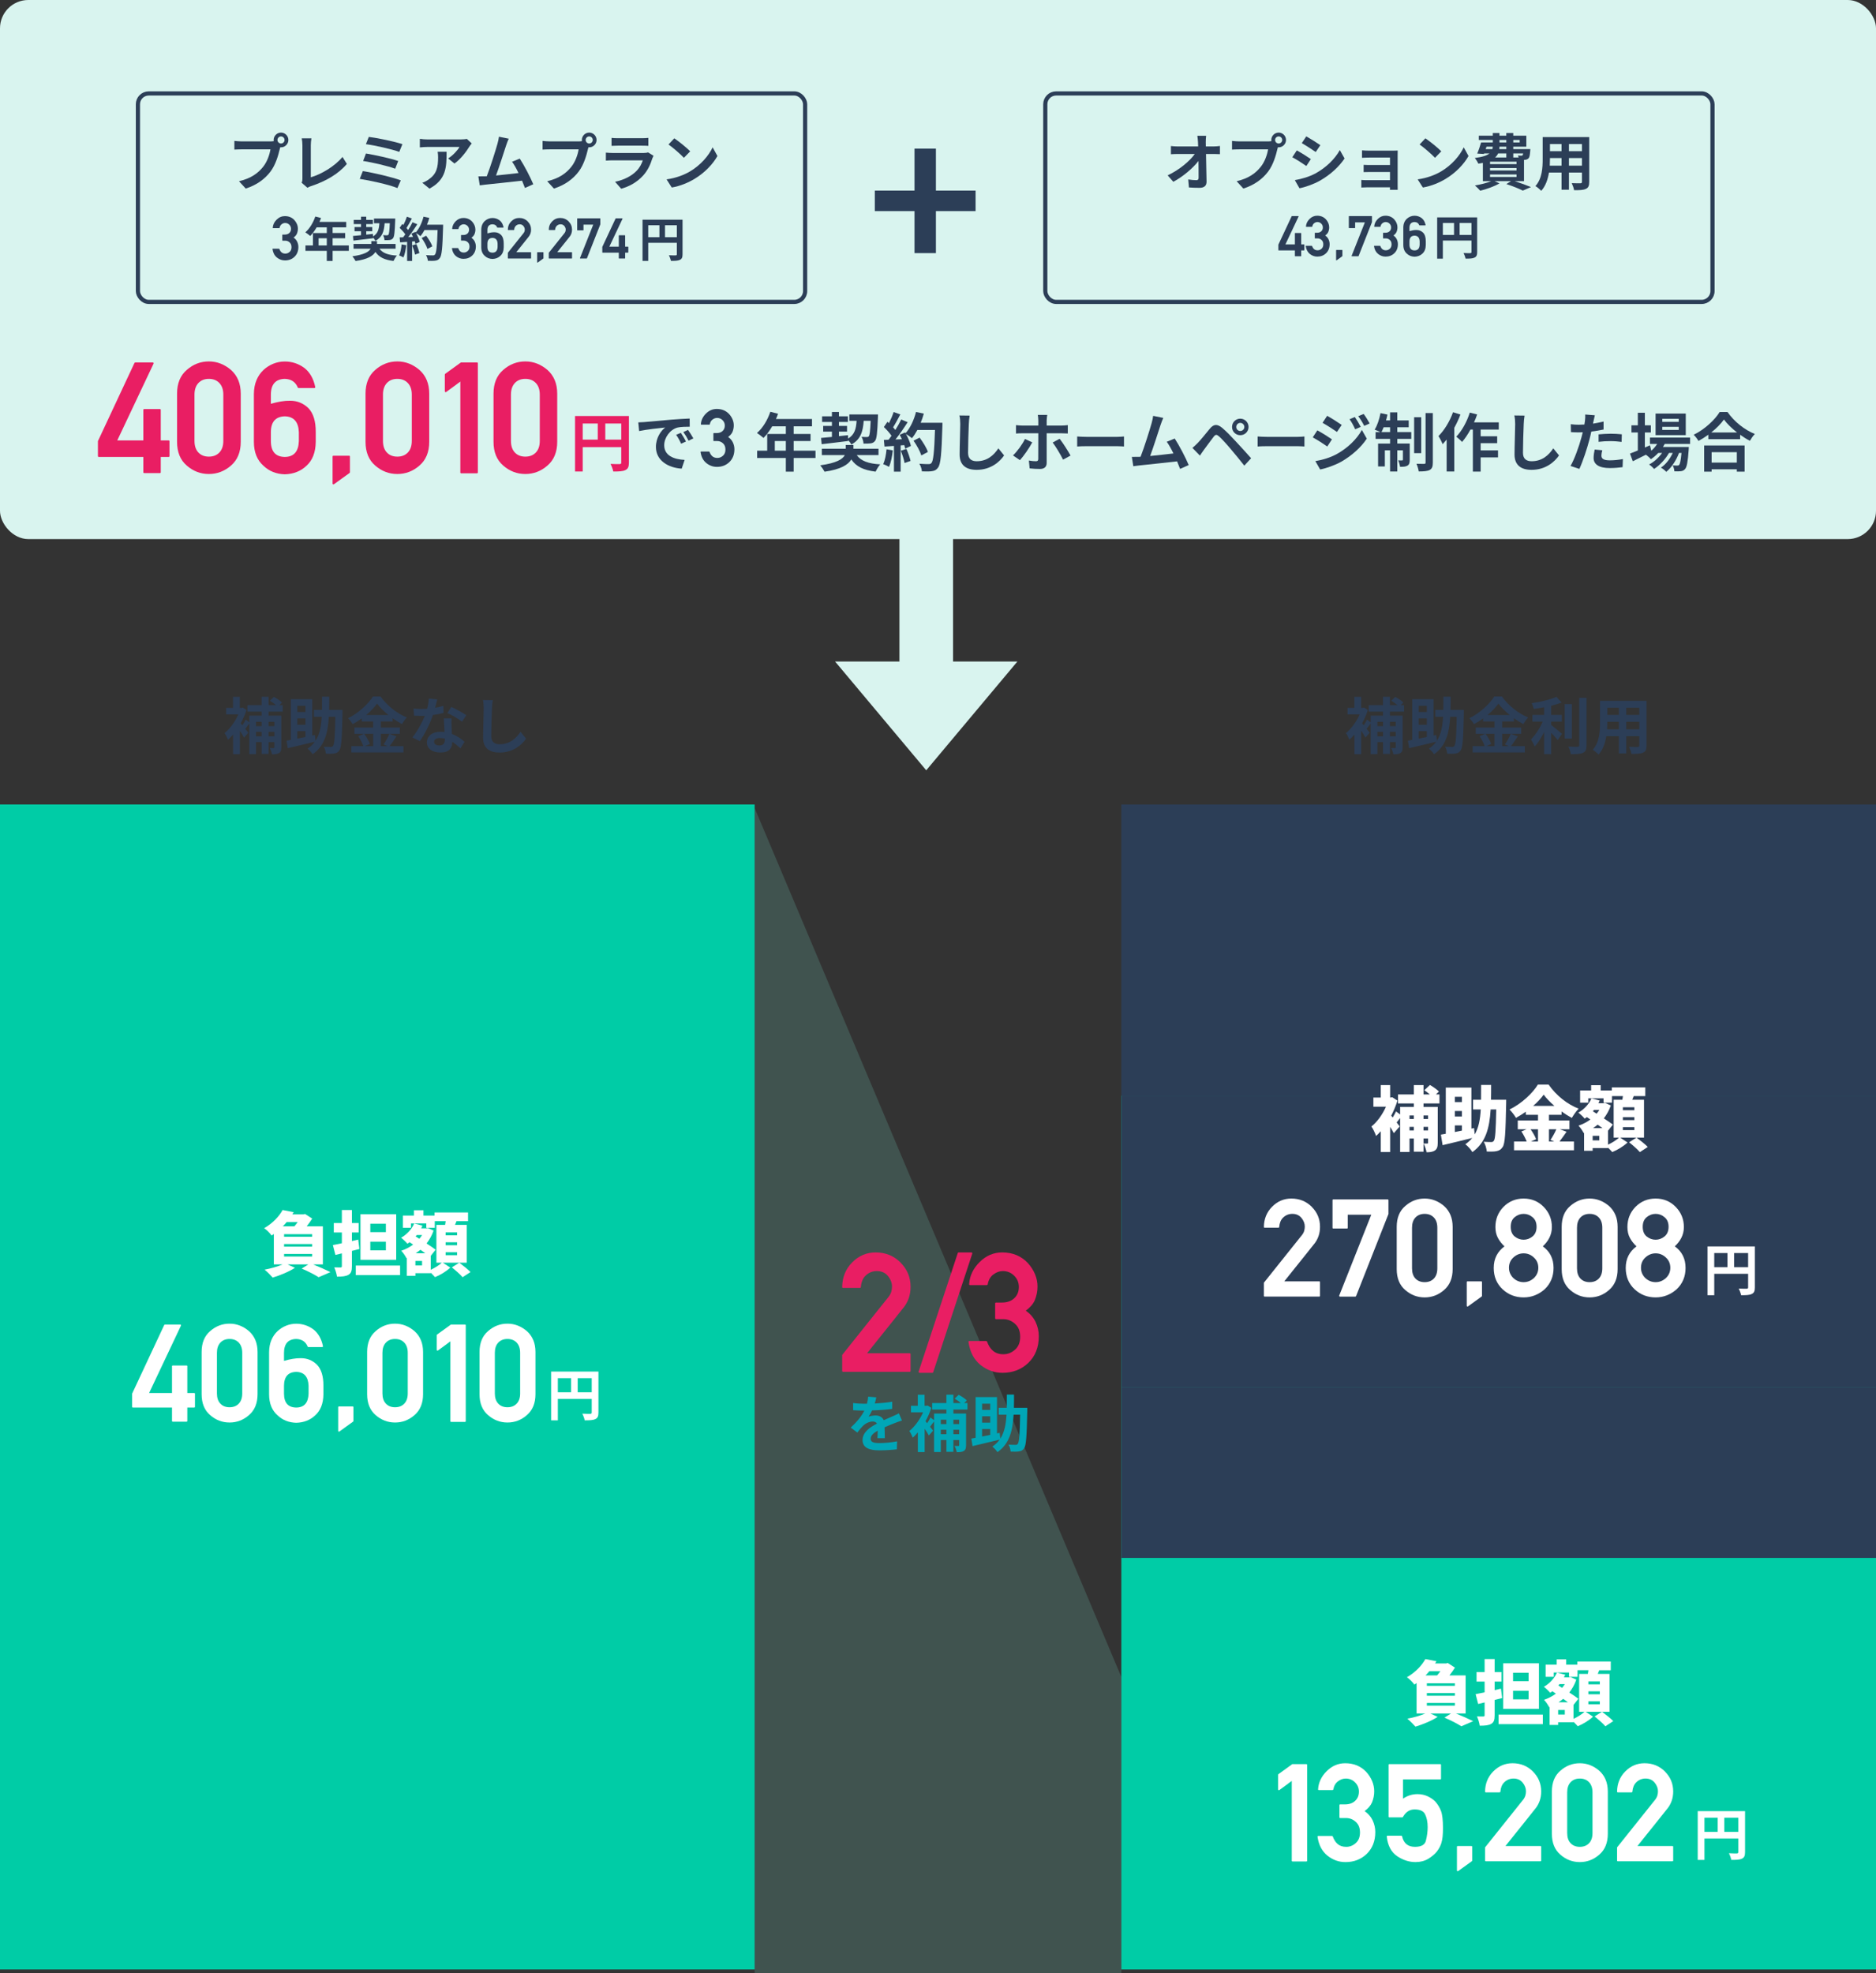 <?xml version="1.0" encoding="UTF-8"?><svg id="_レイヤー_1" xmlns="http://www.w3.org/2000/svg" viewBox="0 0 395.656 416.084"><rect x="0" y="0" width="395.656" height="416.084" fill="#333333" stroke="none"/><defs><style>.cls-1{fill:none;stroke:#2c3e57;stroke-miterlimit:10;stroke-width:.881px;}.cls-2{fill:#fff;}.cls-3{fill:#00cca6;}.cls-4{fill:#2c3e57;}.cls-5{fill:#e91e63;}.cls-6{fill:#76d3c1;opacity:.2;}.cls-7{fill:#00a6b7;}.cls-8{fill:#d9f4ef;}</style></defs><rect class="cls-8" width="395.656" height="113.684" rx="5.968" ry="5.968"/><path class="cls-4" d="m255.937,30.886c.43,0,1.04-.052,1.353-.104v1.729c-.416-.013-.91-.039-1.262-.039h-1.677c.039,1.898.091,4.069.117,5.824.013.832-.468,1.313-1.456,1.313-.793,0-1.521-.026-2.262-.078l-.144-1.69c.585.104,1.287.156,1.729.156.325,0,.455-.169.455-.546,0-.871,0-2.171-.026-3.51-1.145,1.495-3.25,3.302-5.305,4.394l-1.195-1.352c2.521-1.196,4.667-3.029,5.72-4.511h-3.549c-.468,0-1.027.026-1.482.052v-1.729c.377.052,1.001.091,1.443.091h4.303c-.013-.338-.025-.65-.038-.936-.026-.377-.065-.858-.131-1.313h1.847c-.052.403-.078.91-.078,1.313l.013.936h1.625Z"/><path class="cls-4" d="m267.403,29.82c.183,0,.455-.013.741-.052-.013-.078-.025-.156-.025-.247,0-.858.701-1.56,1.56-1.56.845,0,1.547.702,1.547,1.56,0,.845-.702,1.547-1.547,1.547-.052,0-.117,0-.169-.013l-.104.391c-.3,1.273-.858,3.289-1.95,4.732-1.171,1.56-2.899,2.847-5.227,3.588l-1.417-1.547c2.587-.611,4.043-1.729,5.096-3.055.858-1.079,1.353-2.548,1.534-3.666h-6.058c-.599,0-1.209.026-1.547.052v-1.833c.377.052,1.117.104,1.547.104h6.019Zm3.017-.299c0-.416-.338-.754-.741-.754-.416,0-.754.338-.754.754,0,.403.338.741.754.741.403,0,.741-.338.741-.741Z"/><path class="cls-4" d="m276.465,33.551l-.949,1.456c-.741-.507-2.08-1.391-2.964-1.846l.948-1.443c.871.468,2.302,1.365,2.965,1.833Zm1.053,2.978c2.21-1.235,4.018-3.016,5.058-4.875l1.001,1.768c-1.209,1.794-3.043,3.445-5.175,4.667-1.326.754-3.185,1.404-4.342,1.612l-.976-1.716c1.456-.247,3.017-.689,4.434-1.456Zm.949-5.915l-.976,1.443c-.728-.507-2.08-1.391-2.938-1.872l.949-1.43c.857.481,2.288,1.391,2.964,1.859Z"/><path class="cls-4" d="m294.768,39.142c0,.208.013.649.013.884h-1.638c.013-.117.013-.325.013-.52h-4.927c-.364,0-.897.026-1.118.039v-1.599c.221.026.663.052,1.131.052h4.914v-1.729h-4.146c-.494,0-1.118.013-1.417.026v-1.534c.338.026.923.039,1.417.039h4.146v-1.573h-4.29c-.48,0-1.3.026-1.611.052v-1.573c.338.039,1.131.065,1.611.065h4.914c.312,0,.794-.013,1.001-.026-.013.169-.013.598-.013.871v6.526Z"/><path class="cls-4" d="m303.973,36.125c2.21-1.313,3.913-3.302,4.732-5.057l1.014,1.833c-.988,1.755-2.717,3.549-4.811,4.81-1.312.793-2.989,1.521-4.822,1.833l-1.093-1.716c2.028-.286,3.719-.949,4.979-1.703Zm0-4.212l-1.326,1.365c-.676-.729-2.301-2.146-3.25-2.809l1.222-1.3c.91.611,2.601,1.963,3.354,2.743Z"/><path class="cls-4" d="m319.456,38.205c1.248.403,2.612.897,3.432,1.248l-1.716.741c-.768-.39-2.119-.936-3.472-1.378l.988-.611h-3.471l1.026.468c-1.078.637-2.729,1.222-4.056,1.547-.247-.299-.793-.845-1.118-1.105,1.209-.208,2.535-.533,3.445-.91h-1.769v-3.861c-.299.065-.61.117-.962.169-.13-.325-.494-.91-.728-1.196,1.612-.208,2.548-.533,3.081-.962h-1.131l-.053.117-1.403-.091c.286-.637.598-1.573.818-2.34h2.471v-.52h-2.951v-.91h2.951v-.559h1.403v.559h1.443v-.559h1.469v.559h2.757v2.327h-2.757v.507h3.602s-.013.26-.026.403c-.064.845-.143,1.313-.363,1.547-.195.195-.481.299-.755.312-.052,0-.116.013-.194.013v4.485h-1.963Zm-6.124-6.76h1.418c.052-.156.077-.325.077-.507h-1.312l-.183.507Zm6.514,2.652h-5.59v.507h5.59v-.507Zm0,1.339h-5.59v.52h5.59v-.52Zm-5.59,1.885h5.59v-.533h-5.59v.533Zm1.703-4.966c-.144.312-.352.598-.638.858h2.366v-.858h-1.729Zm1.729-1.417h-1.443c-.013.169-.025.338-.039.507h1.482v-.507Zm-1.443-.897h1.443v-.52h-1.443v.52Zm2.912-.52v.52h1.353v-.52h-1.353Zm0,2.834v.858h1.132c-.039-.156-.104-.312-.156-.429.299.039.572.052.715.039.117,0,.195,0,.273-.091.052-.065.091-.182.116-.377h-2.08Z"/><path class="cls-4" d="m335.173,38.348c0,.832-.182,1.248-.702,1.482-.533.26-1.326.286-2.496.273-.052-.416-.299-1.079-.494-1.482.729.039,1.586.026,1.82.026.247,0,.338-.078.338-.312v-1.95h-2.743v3.627h-1.56v-3.627h-2.652c-.234,1.417-.702,2.847-1.639,3.861-.246-.286-.87-.819-1.222-1.001,1.417-1.56,1.534-3.874,1.534-5.694v-4.641h9.815v9.438Zm-5.837-3.419v-1.599h-2.444v.234c0,.416-.013.884-.039,1.365h2.483Zm-2.444-4.55v1.508h2.444v-1.508h-2.444Zm6.747,0h-2.743v1.508h2.743v-1.508Zm0,4.55v-1.599h-2.743v1.599h2.743Z"/><rect class="cls-1" x="29.088" y="19.705" width="140.716" height="43.958" rx="2.281" ry="2.281"/><rect class="cls-1" x="220.456" y="19.705" width="140.716" height="43.958" rx="2.281" ry="2.281"/><path class="cls-4" d="m269.684,52.808c-.047,0-.07-.023-.07-.07v-1.143l2.801-5.988c.008-.008.018-.017.029-.026s.023-.015.035-.015h1.336c.023,0,.042.01.056.029s.015.043.003.07l-2.777,5.877h1.998v-2.338c0-.043.023-.064.07-.064h1.195c.047,0,.07.021.07.064v2.338h.604c.043,0,.064.023.064.07v1.125c0,.047-.021.07-.064.07h-.604v1.166c0,.047-.023.07-.07.07h-1.195c-.047,0-.07-.023-.07-.07v-1.166h-3.41Z"/><path class="cls-4" d="m277.366,50.271c-.047,0-.07-.023-.07-.07v-1.049c0-.047.023-.07.07-.07h.41c.379,0,.678-.105.896-.316.215-.203.322-.471.322-.803,0-.312-.111-.58-.334-.803s-.494-.334-.814-.334c-.234,0-.459.08-.674.24-.215.156-.352.393-.41.709-.004.016-.013.029-.026.041s-.026.018-.038.018h-1.201c-.02,0-.036-.008-.05-.023s-.019-.033-.015-.053c.039-.598.293-1.127.762-1.588.461-.453.996-.68,1.605-.68.379,0,.722.064,1.028.193s.577.318.812.568c.223.246.394.513.513.8s.179.583.179.888c0,.332-.064.656-.193.973-.062.141-.148.273-.258.398s-.238.242-.387.352c.312.223.545.49.697.803.156.336.234.678.234,1.025,0,.793-.252,1.432-.756,1.916-.496.473-1.111.709-1.846.709-.293,0-.569-.047-.829-.141s-.509-.234-.747-.422c-.234-.191-.423-.422-.565-.691s-.241-.586-.296-.949c-.008-.051.016-.076.07-.076h1.195c.027,0,.049.016.064.047.051.137.11.26.179.369s.149.204.243.284.202.142.325.185.267.064.431.064c.309,0,.586-.111.832-.334.242-.215.363-.521.363-.92s-.121-.705-.363-.92c-.246-.227-.531-.34-.855-.34h-.504Z"/><path class="cls-4" d="m281.895,54.9c-.023.016-.047.018-.07.006s-.035-.033-.035-.064v-2.057c0-.047.023-.07.07-.07h1.195c.043,0,.064.023.064.07v1.189c0,.023-.008.043-.023.059l-1.201.867Z"/><path class="cls-4" d="m284.544,48.103c-.047,0-.07-.023-.07-.07v-2.396c0-.047.023-.07.07-.07h4.746c.043,0,.064.023.064.07v1.201l-2.824,7.16c-.016.031-.037.047-.064.047h-1.342c-.027,0-.047-.01-.059-.029s-.014-.041-.006-.064l2.795-7.049h-2.051v1.131c0,.047-.021.07-.064.07h-1.195Z"/><path class="cls-4" d="m291.763,50.271c-.047,0-.07-.023-.07-.07v-1.049c0-.047.023-.07.07-.07h.41c.379,0,.678-.105.896-.316.215-.203.322-.471.322-.803,0-.312-.111-.58-.334-.803s-.494-.334-.814-.334c-.234,0-.459.08-.674.24-.215.156-.352.393-.41.709-.004.016-.013.029-.026.041s-.026.018-.038.018h-1.201c-.02,0-.036-.008-.05-.023s-.019-.033-.015-.053c.039-.598.293-1.127.762-1.588.461-.453.996-.68,1.605-.68.379,0,.722.064,1.028.193s.577.318.812.568c.223.246.394.513.513.8s.179.583.179.888c0,.332-.064.656-.193.973-.062.141-.148.273-.258.398s-.238.242-.387.352c.312.223.545.49.697.803.156.336.234.678.234,1.025,0,.793-.252,1.432-.756,1.916-.496.473-1.111.709-1.846.709-.293,0-.569-.047-.829-.141s-.509-.234-.747-.422c-.234-.191-.423-.422-.565-.691s-.241-.586-.296-.949c-.008-.051.016-.076.07-.076h1.195c.027,0,.049.016.064.047.051.137.11.26.179.369s.149.204.243.284.202.142.325.185.267.064.431.064c.309,0,.586-.111.832-.334.242-.215.363-.521.363-.92s-.121-.705-.363-.92c-.246-.227-.531-.34-.855-.34h-.504Z"/><path class="cls-4" d="m295.964,47.968c.004-.391.07-.739.199-1.046s.311-.569.545-.788c.223-.203.473-.36.75-.472s.568-.167.873-.167c.555,0,1.057.166,1.506.498.422.336.697.82.826,1.453.008.023.004.043-.012.059s-.035.023-.059.023h-1.201c-.031,0-.053-.014-.064-.041-.176-.43-.51-.65-1.002-.662-.707.02-1.061.426-1.061,1.219v.691c.254-.074.507-.133.759-.176s.491-.062.718-.059c.547,0,1.016.191,1.406.574.375.395.561,1.002.557,1.822v.762c-.012.801-.25,1.41-.715,1.828-.438.414-.99.631-1.658.65-.648-.02-1.189-.234-1.623-.645-.492-.43-.74-1.039-.744-1.828v-3.697Zm1.301,3.627c.004.801.359,1.205,1.066,1.213.691-.004,1.051-.408,1.078-1.213v-.686c-.031-.793-.391-1.197-1.078-1.213-.707.02-1.062.424-1.066,1.213v.686Z"/><path class="cls-4" d="m311.54,53.154c0,.649-.14.979-.56,1.169-.399.2-1,.22-1.889.22-.061-.33-.26-.88-.43-1.189.569.04,1.219.03,1.419.03.189-.01.26-.07.26-.24v-2.419h-6.037v3.818h-1.199v-8.695h8.436v7.306Zm-7.236-3.608h2.359v-2.519h-2.359v2.519Zm6.037,0v-2.519h-2.499v2.519h2.499Z"/><path class="cls-4" d="m56.996,29.82c.183,0,.455-.013.741-.052-.013-.078-.025-.156-.025-.247,0-.858.701-1.56,1.56-1.56.845,0,1.547.702,1.547,1.56,0,.845-.702,1.547-1.547,1.547-.052,0-.117,0-.169-.013l-.104.391c-.299,1.273-.857,3.289-1.949,4.732-1.17,1.56-2.899,2.847-5.227,3.588l-1.417-1.547c2.587-.611,4.043-1.729,5.096-3.055.858-1.079,1.353-2.548,1.534-3.666h-6.058c-.599,0-1.209.026-1.548.052v-1.833c.378.052,1.118.104,1.548.104h6.019Zm3.017-.299c0-.416-.338-.754-.741-.754-.416,0-.754.338-.754.754,0,.403.338.741.754.741.403,0,.741-.338.741-.741Z"/><path class="cls-4" d="m63.613,38.53c.156-.325.169-.546.169-.845v-7.047c0-.494-.065-1.104-.143-1.469h2.041c-.078.494-.13.962-.13,1.469v6.748c2.118-.598,5.018-2.262,6.682-4.29l.923,1.469c-1.78,2.132-4.485,3.679-7.54,4.68-.182.065-.468.156-.78.351l-1.222-1.066Z"/><path class="cls-4" d="m84.53,38.036l-.715,1.625c-1.755-.728-5.863-1.625-7.943-1.937l.65-1.638c2.223.338,6.227,1.274,8.008,1.95Zm-.546-4.082l-.637,1.625c-1.495-.572-4.823-1.326-6.761-1.638l.599-1.573c1.858.312,5.161,1.014,6.799,1.586Zm.884-3.549l-.663,1.625c-1.508-.56-5.2-1.392-7.033-1.625l.611-1.534c1.703.208,5.447.962,7.085,1.534Z"/><path class="cls-4" d="m99.493,30.249c-.143.169-.39.481-.507.676-.61,1.014-1.846,2.652-3.133,3.562l-1.339-1.079c1.04-.637,2.054-1.781,2.392-2.418h-6.773c-.546,0-.975.039-1.586.091v-1.807c.494.078,1.04.13,1.586.13h7.008c.364,0,1.079-.039,1.312-.117l1.04.962Zm-5.304,1.755c0,3.224-.065,5.876-3.614,7.774l-1.508-1.235c.416-.143.884-.364,1.365-.715,1.65-1.144,1.963-2.522,1.963-4.654,0-.403-.026-.754-.091-1.17h1.885Z"/><path class="cls-4" d="m110.713,39.635c-.169-.442-.377-.975-.611-1.534-2.119.247-6.059.663-7.696.832-.325.039-.806.104-1.222.156l-.3-1.898c.442,0,1.001,0,1.431-.013l.351-.013c.754-1.924,1.872-5.486,2.249-6.838.183-.663.26-1.066.312-1.495l2.066.416c-.182.39-.363.871-.559,1.443-.416,1.274-1.469,4.576-2.119,6.318,1.586-.156,3.433-.364,4.745-.52-.455-.936-.936-1.807-1.365-2.379l1.625-.663c.924,1.404,2.249,3.952,2.848,5.408l-1.755.78Z"/><path class="cls-4" d="m121.996,29.82c.183,0,.455-.013.741-.052-.013-.078-.025-.156-.025-.247,0-.858.701-1.56,1.56-1.56.845,0,1.547.702,1.547,1.56,0,.845-.702,1.547-1.547,1.547-.052,0-.117,0-.169-.013l-.104.391c-.299,1.273-.857,3.289-1.949,4.732-1.17,1.56-2.899,2.847-5.227,3.588l-1.417-1.547c2.587-.611,4.043-1.729,5.096-3.055.858-1.079,1.353-2.548,1.534-3.666h-6.058c-.599,0-1.209.026-1.548.052v-1.833c.378.052,1.118.104,1.548.104h6.019Zm3.017-.299c0-.416-.338-.754-.741-.754-.416,0-.754.338-.754.754,0,.403.338.741.754.741.403,0,.741-.338.741-.741Z"/><path class="cls-4" d="m137.83,32.849c-.091.169-.194.403-.246.546-.391,1.261-.949,2.522-1.925,3.601-1.312,1.456-2.977,2.34-4.641,2.808l-1.3-1.469c1.963-.403,3.522-1.261,4.511-2.275.702-.715,1.104-1.521,1.339-2.249h-6.279c-.312,0-.962.013-1.508.065v-1.69c.546.052,1.105.078,1.508.078h6.436c.416,0,.767-.052.949-.13l1.156.715Zm-8.853-3.77c.363.052.91.065,1.352.065h5.005c.403,0,1.041-.013,1.404-.065v1.677c-.351-.026-.962-.039-1.43-.039h-4.979c-.416,0-.975.013-1.352.039v-1.677Z"/><path class="cls-4" d="m145.565,36.125c2.21-1.313,3.913-3.302,4.732-5.057l1.014,1.833c-.988,1.755-2.717,3.549-4.811,4.81-1.312.793-2.989,1.521-4.823,1.833l-1.092-1.716c2.028-.286,3.719-.949,4.979-1.703Zm0-4.212l-1.326,1.365c-.676-.729-2.301-2.146-3.25-2.809l1.222-1.3c.91.611,2.601,1.963,3.354,2.743Z"/><path class="cls-4" d="m59.614,50.757c-.051,0-.076-.025-.076-.076v-1.136c0-.051.025-.076.076-.076h.443c.411,0,.734-.114.972-.343.232-.22.349-.51.349-.87,0-.338-.12-.628-.361-.87s-.535-.362-.883-.362c-.254,0-.497.086-.729.26-.232.169-.381.425-.444.768-.004.017-.014.032-.028.044s-.028.019-.042.019h-1.301c-.021,0-.039-.008-.054-.025s-.021-.036-.017-.057c.043-.647.318-1.221.826-1.72.499-.491,1.078-.736,1.738-.736.411,0,.782.07,1.114.209s.626.345.88.616c.24.267.426.555.555.867.129.311.193.631.193.961,0,.36-.069.711-.209,1.054-.067.152-.161.296-.279.432s-.258.262-.419.381c.339.241.591.531.755.87.17.364.254.734.254,1.111,0,.859-.272,1.551-.818,2.076-.537.512-1.204.768-2,.768-.316,0-.616-.051-.897-.152s-.552-.254-.81-.457c-.254-.208-.458-.457-.612-.749s-.262-.635-.321-1.028c-.008-.055.018-.083.076-.083h1.295c.03,0,.054.017.07.051.055.148.119.281.193.4s.162.221.264.308c.102.086.219.153.353.2.133.046.288.07.466.07.335,0,.635-.121.902-.362.262-.233.393-.565.393-.997s-.131-.764-.393-.997c-.268-.246-.576-.368-.928-.368h-.545Z"/><path class="cls-4" d="m73.569,52.898h-3.419v2.139h-1.229v-2.139h-4.498v-1.139h1.579v-2.619h2.919v-1.199h-2.14c-.409.71-.889,1.35-1.358,1.819-.23-.2-.74-.6-1.03-.77.899-.76,1.67-2.039,2.1-3.328l1.209.31c-.09.28-.2.55-.33.819h5.647v1.149h-2.869v1.199h2.639v1.1h-2.639v1.52h3.419v1.139Zm-4.647-1.139v-1.52h-1.729v1.52h1.729Z"/><path class="cls-4" d="m80.031,52.448c.659.919,1.818,1.339,3.678,1.449-.26.28-.56.79-.72,1.139-1.899-.23-3.049-.79-3.808-1.909-.49.819-1.64,1.559-4.188,1.919-.149-.29-.449-.729-.679-1,2.559-.35,3.518-.969,3.848-1.599h-3.599v-1h3.748v-.589h1.199v.589h3.928v1h-3.407Zm-5.587-2.688c.479-.04,1.059-.1,1.698-.16v-.829h-1.369v-.89h1.369v-.62h-1.539v-.889h1.539v-.68h1.1v.68h1.399v.889h-1.399v.62h1.27v.89h-1.27v.709c.47-.05.949-.1,1.419-.149l.011.529c1.02-.6,1.259-1.519,1.339-2.778h-1.14v-1h4.488s0,.32-.011.45c-.09,2.399-.189,3.358-.449,3.688-.2.26-.41.35-.7.39-.249.04-.669.04-1.109.04-.01-.33-.14-.79-.31-1.06.36.03.68.03.83.03.14,0,.22-.02.31-.12.14-.17.22-.81.29-2.419h-1.09c-.12,1.689-.489,2.929-1.938,3.708-.09-.2-.3-.479-.5-.689v.14c-1.47.19-3.019.37-4.147.5l-.09-.979Z"/><path class="cls-4" d="m85.683,51.709c-.101.939-.311,1.939-.6,2.579-.21-.13-.65-.34-.91-.43.29-.59.45-1.479.53-2.319l.979.17Zm7.775-4.328s0,.4-.01.55c-.13,4.378-.271,5.957-.689,6.486-.28.38-.54.49-.96.55-.359.06-.979.05-1.56.03-.02-.34-.18-.86-.399-1.2.63.06,1.199.06,1.47.06.189,0,.3-.04.419-.17.3-.31.45-1.769.561-5.177h-2.759c-.27.49-.55.93-.85,1.29-.2-.18-.64-.48-.939-.66.35.63.67,1.37.779,1.869l-.899.42c-.03-.16-.08-.34-.14-.54l-.57.04v4.108h-1.049v-4.028l-1.479.1-.1-1.04.739-.03c.15-.19.31-.4.46-.62-.29-.43-.779-.97-1.199-1.369l.56-.82c.08.07.16.14.24.21.279-.55.569-1.219.729-1.739l1.049.37c-.359.689-.77,1.459-1.129,2.019.13.14.25.29.35.419.359-.56.68-1.139.92-1.639l1.009.42c-.56.879-1.259,1.899-1.909,2.708l1.01-.04c-.109-.24-.229-.48-.35-.689l.84-.37.069.12c.74-.79,1.329-2.069,1.649-3.328l1.22.26c-.131.49-.301.969-.49,1.429h3.408Zm-5.646,4.098c.27.59.529,1.369.649,1.879l-.939.33c-.08-.51-.34-1.319-.59-1.929l.88-.28Zm2.338,1.02c-.189-.63-.709-1.589-1.219-2.309l.949-.479c.52.689,1.09,1.609,1.3,2.238l-1.03.55Z"/><path class="cls-4" d="m97.298,50.745c-.047,0-.07-.023-.07-.07v-1.049c0-.047.023-.07.07-.07h.41c.379,0,.678-.105.896-.316.215-.203.322-.471.322-.803,0-.312-.111-.58-.334-.803s-.494-.334-.814-.334c-.234,0-.459.08-.674.24-.215.156-.352.393-.41.709-.004.016-.013.029-.026.041s-.026.018-.038.018h-1.201c-.02,0-.036-.008-.05-.023s-.019-.033-.015-.053c.039-.598.293-1.127.762-1.588.461-.453.996-.68,1.605-.68.379,0,.722.064,1.028.193s.577.318.812.568c.223.246.394.513.513.8s.179.583.179.888c0,.332-.064.656-.193.973-.062.141-.148.273-.258.398s-.238.242-.387.352c.312.223.545.49.697.803.156.336.234.678.234,1.025,0,.793-.252,1.432-.756,1.916-.496.473-1.111.709-1.846.709-.293,0-.569-.047-.829-.141s-.509-.234-.747-.422c-.234-.191-.423-.422-.565-.691s-.241-.586-.296-.949c-.008-.051.016-.076.07-.076h1.195c.027,0,.049.016.064.047.051.137.11.26.179.369s.149.204.243.284.202.142.325.185.267.064.431.064c.309,0,.586-.111.832-.334.242-.215.363-.521.363-.92s-.121-.705-.363-.92c-.246-.227-.531-.34-.855-.34h-.504Z"/><path class="cls-4" d="m101.499,48.443c.004-.391.07-.739.199-1.046s.311-.569.545-.788c.223-.203.473-.36.75-.472s.568-.167.873-.167c.555,0,1.057.166,1.506.498.422.336.697.82.826,1.453.008.023.004.043-.012.059s-.035.023-.059.023h-1.201c-.031,0-.053-.014-.064-.041-.176-.43-.51-.65-1.002-.662-.707.02-1.061.426-1.061,1.219v.691c.254-.074.507-.133.759-.176s.491-.062.718-.059c.547,0,1.016.191,1.406.574.375.395.561,1.002.557,1.822v.762c-.012.801-.25,1.41-.715,1.828-.438.414-.99.631-1.658.65-.648-.02-1.189-.234-1.623-.645-.492-.43-.74-1.039-.744-1.828v-3.697Zm1.301,3.627c.004.801.359,1.205,1.066,1.213.691-.004,1.051-.408,1.078-1.213v-.686c-.031-.793-.391-1.197-1.078-1.213-.707.02-1.062.424-1.066,1.213v.686Z"/><path class="cls-4" d="m107.177,54.519c-.047,0-.07-.023-.07-.07v-1.143l3.281-4.107v.006c.121-.152.199-.292.234-.419s.053-.251.053-.372c0-.27-.098-.523-.293-.762-.195-.234-.459-.352-.791-.352-.305,0-.568.104-.791.311-.109.102-.192.222-.249.36s-.093.296-.108.472c0,.02-.007.035-.021.047s-.03.018-.05.018h-1.195c-.047,0-.07-.023-.07-.07.008-.695.244-1.279.709-1.752.473-.48,1.035-.721,1.688-.721.707,0,1.303.242,1.787.727h-.006c.48.48.721,1.059.721,1.734,0,.293-.043.564-.129.814s-.215.482-.387.697v-.006c-.223.281-.441.557-.656.826s-.43.538-.645.806l-.645.803c-.215.268-.434.542-.656.823h3.047c.047,0,.07.023.07.07v1.189c0,.047-.023.07-.07.07h-4.758Z"/><path class="cls-4" d="m113.393,55.374c-.023.016-.047.018-.07.006s-.035-.033-.035-.064v-2.057c0-.047.023-.07.07-.07h1.195c.043,0,.064.023.064.07v1.189c0,.023-.008.043-.023.059l-1.201.867Z"/><path class="cls-4" d="m115.813,54.519c-.047,0-.07-.023-.07-.07v-1.143l3.281-4.107v.006c.121-.152.199-.292.234-.419s.053-.251.053-.372c0-.27-.098-.523-.293-.762-.195-.234-.459-.352-.791-.352-.305,0-.568.104-.791.311-.109.102-.192.222-.249.36s-.093.296-.108.472c0,.02-.007.035-.021.047s-.03.018-.05.018h-1.195c-.047,0-.07-.023-.07-.07.008-.695.244-1.279.709-1.752.473-.48,1.035-.721,1.688-.721.707,0,1.303.242,1.787.727h-.006c.48.48.721,1.059.721,1.734,0,.293-.043.564-.129.814s-.215.482-.387.697v-.006c-.223.281-.441.557-.656.826s-.43.538-.645.806l-.645.803c-.215.268-.434.542-.656.823h3.047c.047,0,.07.023.07.07v1.189c0,.047-.023.07-.07.07h-4.758Z"/><path class="cls-4" d="m121.802,48.577c-.047,0-.07-.023-.07-.07v-2.396c0-.047.023-.07.07-.07h4.746c.043,0,.064.023.064.07v1.201l-2.824,7.16c-.016.031-.037.047-.064.047h-1.342c-.027,0-.047-.01-.059-.029s-.014-.041-.006-.064l2.795-7.049h-2.051v1.131c0,.047-.021.07-.064.07h-1.195Z"/><path class="cls-4" d="m127.098,53.282c-.047,0-.07-.023-.07-.07v-1.143l2.801-5.988c.008-.008.018-.017.029-.026s.023-.015.035-.015h1.336c.023,0,.042.01.056.029s.015.043.003.07l-2.777,5.877h1.998v-2.338c0-.043.023-.064.07-.064h1.195c.047,0,.07.021.07.064v2.338h.604c.043,0,.064.023.064.07v1.125c0,.047-.021.07-.064.07h-.604v1.166c0,.047-.023.07-.07.07h-1.195c-.047,0-.07-.023-.07-.07v-1.166h-3.41Z"/><path class="cls-4" d="m143.951,53.628c0,.65-.14.979-.56,1.169-.399.2-1,.22-1.889.22-.061-.33-.26-.879-.43-1.189.569.04,1.219.03,1.419.03.189-.01.26-.07.26-.24v-2.418h-6.037v3.818h-1.199v-8.695h8.436v7.306Zm-7.236-3.608h2.359v-2.519h-2.359v2.519Zm6.037,0v-2.519h-2.499v2.519h2.499Z"/><path class="cls-4" d="m192.871,44.52h-8.368v-4.324h8.368v-8.856h4.516v8.856h8.369v4.324h-8.369v8.857h-4.516v-8.857Z"/><path class="cls-5" d="m20.845,96.361c-.129,0-.193-.064-.193-.193v-3.145l7.708-16.48c.021-.021.048-.045.08-.072s.064-.041.097-.041h3.677c.064,0,.116.027.153.081.038.054.041.119.009.193l-7.645,16.174h5.499v-6.434c0-.118.064-.178.193-.178h3.29c.129,0,.193.06.193.178v6.434h1.661c.118,0,.178.065.178.194v3.096c0,.129-.06.193-.178.193h-1.661v3.209c0,.129-.064.194-.193.194h-3.29c-.129,0-.193-.064-.193-.194v-3.209h-9.385Z"/><path class="cls-5" d="m37.341,83.025c0-2.171.683-3.843,2.049-5.015,1.354-1.193,2.907-1.79,4.66-1.79.87,0,1.695.153,2.475.459s1.508.75,2.186,1.331c.677.602,1.19,1.319,1.54,2.152.349.834.524,1.788.524,2.862v10.144c0,2.161-.688,3.833-2.064,5.015-1.354,1.183-2.908,1.774-4.66,1.774-1.753,0-3.306-.592-4.66-1.774-1.366-1.171-2.049-2.843-2.049-5.015v-10.144Zm9.757.194c0-1.042-.277-1.857-.831-2.443s-1.293-.879-2.217-.879c-.925,0-1.661.293-2.21.879-.548.586-.822,1.4-.822,2.443v9.756c0,1.054.274,1.87.822,2.451.549.581,1.285.871,2.21.871.924,0,1.663-.29,2.217-.871s.831-1.397.831-2.451v-9.756Z"/><path class="cls-5" d="m53.548,83.041c.011-1.075.193-2.035.548-2.879.354-.844.854-1.566,1.5-2.169.612-.559,1.301-.991,2.063-1.298.764-.307,1.564-.459,2.403-.459,1.526,0,2.908.457,4.145,1.371,1.161.925,1.919,2.258,2.273,3.999.021.064.011.119-.032.161-.043.043-.097.064-.161.064h-3.306c-.087,0-.146-.037-.178-.112-.483-1.183-1.403-1.79-2.758-1.822-1.945.054-2.918,1.172-2.918,3.354v1.903c.698-.204,1.395-.365,2.088-.484.693-.118,1.352-.171,1.976-.161,1.505,0,2.795.527,3.87,1.581,1.032,1.086,1.542,2.757,1.531,5.015v2.097c-.032,2.204-.688,3.881-1.967,5.031-1.204,1.14-2.726,1.736-4.563,1.79-1.785-.054-3.273-.646-4.467-1.774-1.354-1.182-2.037-2.859-2.048-5.031v-10.175Zm3.58,9.981c.01,2.204.988,3.317,2.935,3.338,1.902-.01,2.892-1.123,2.967-3.338v-1.887c-.086-2.182-1.075-3.295-2.967-3.338-1.946.054-2.925,1.167-2.935,3.338v1.887Z"/><path class="cls-5" d="m70.431,102.117c-.064.043-.129.049-.193.017s-.097-.092-.097-.178v-5.66c0-.129.064-.193.193-.193h3.29c.118,0,.178.064.178.193v3.273c0,.065-.022.119-.064.162l-3.307,2.386Z"/><path class="cls-5" d="m77.091,83.025c0-2.171.683-3.843,2.049-5.015,1.354-1.193,2.907-1.79,4.66-1.79.87,0,1.695.153,2.475.459s1.508.75,2.186,1.331c.677.602,1.19,1.319,1.54,2.152.349.834.524,1.788.524,2.862v10.144c0,2.161-.688,3.833-2.064,5.015-1.354,1.183-2.908,1.774-4.66,1.774-1.753,0-3.306-.592-4.66-1.774-1.366-1.171-2.049-2.843-2.049-5.015v-10.144Zm9.757.194c0-1.042-.277-1.857-.831-2.443s-1.293-.879-2.217-.879c-.925,0-1.661.293-2.21.879-.548.586-.822,1.4-.822,2.443v9.756c0,1.054.274,1.87.822,2.451.549.581,1.285.871,2.21.871.924,0,1.663-.29,2.217-.871s.831-1.397.831-2.451v-9.756Z"/><path class="cls-5" d="m97.28,99.812c-.129,0-.193-.064-.193-.193v-19.157c-.494.365-.989.733-1.483,1.104s-.989.733-1.483,1.088c-.075.054-.146.062-.21.024-.064-.037-.097-.099-.097-.186v-3.499c0-.021.008-.048.024-.081.016-.032.034-.059.057-.081l3.321-2.403h3.37c.13,0,.194.065.194.194v22.995c0,.129-.064.193-.194.193h-3.306Z"/><path class="cls-5" d="m104.085,83.025c0-2.171.683-3.843,2.049-5.015,1.354-1.193,2.907-1.79,4.66-1.79.87,0,1.695.153,2.475.459s1.508.75,2.186,1.331c.677.602,1.19,1.319,1.54,2.152.349.834.524,1.788.524,2.862v10.144c0,2.161-.688,3.833-2.064,5.015-1.354,1.183-2.908,1.774-4.66,1.774-1.753,0-3.306-.592-4.66-1.774-1.366-1.171-2.049-2.843-2.049-5.015v-10.144Zm9.757.194c0-1.042-.277-1.857-.831-2.443s-1.293-.879-2.217-.879c-.925,0-1.661.293-2.21.879-.548.586-.822,1.4-.822,2.443v9.756c0,1.054.274,1.87.822,2.451.549.581,1.285.871,2.21.871.924,0,1.663-.29,2.217-.871s.831-1.397.831-2.451v-9.756Z"/><path class="cls-5" d="m132.638,97.563c0,.875-.188,1.319-.753,1.575-.539.269-1.346.296-2.544.296-.081-.444-.35-1.185-.579-1.602.768.054,1.643.04,1.911.04.256-.013.351-.094.351-.323v-3.257h-8.129v5.141h-1.615v-11.709h11.358v9.838Zm-9.743-4.858h3.176v-3.391h-3.176v3.391Zm8.129,0v-3.391h-3.365v3.391h3.365Z"/><path class="cls-4" d="m135.924,89.004c1.117-.094,3.324-.296,5.76-.511,1.373-.108,2.826-.188,3.769-.229l.014,1.723c-.714,0-1.857.013-2.57.175-1.615.431-2.813,2.153-2.813,3.728,0,2.194,2.046,2.988,4.307,3.096l-.619,1.844c-2.799-.175-5.437-1.683-5.437-4.576,0-1.924,1.062-3.432,1.965-4.104-1.157.121-3.957.417-5.505.753l-.175-1.83c.538-.014,1.05-.041,1.306-.067Zm8.748,4.105l-1.023.457c-.336-.74-.619-1.265-1.05-1.87l.996-.417c.323.484.821,1.292,1.077,1.831Zm1.561-.66l-1.009.484c-.363-.727-.673-1.225-1.104-1.817l.982-.458c.336.471.848,1.265,1.13,1.79Z"/><path class="cls-4" d="m150.557,93.015c-.066,0-.1-.033-.1-.1v-1.486c0-.066.033-.1.1-.1h.58c.537,0,.961-.149,1.271-.448.305-.288.456-.667.456-1.137,0-.443-.157-.822-.473-1.137s-.7-.473-1.154-.473c-.332,0-.649.114-.954.34-.305.222-.498.556-.581,1.004-.006.022-.018.042-.037.058s-.037.025-.055.025h-1.701c-.027,0-.051-.011-.07-.033s-.026-.047-.021-.075c.056-.847.416-1.597,1.08-2.25.652-.642,1.41-.963,2.273-.963.537,0,1.022.091,1.457.274s.818.451,1.15.805c.314.349.557.726.726,1.133.169.406.253.826.253,1.257,0,.47-.091.93-.273,1.378-.089.199-.21.387-.365.564s-.338.343-.548.498c.442.315.772.695.987,1.137.222.476.332.96.332,1.453,0,1.124-.356,2.028-1.07,2.714-.703.67-1.574,1.004-2.615,1.004-.414,0-.806-.066-1.174-.199s-.721-.332-1.059-.598c-.332-.271-.599-.598-.801-.979s-.342-.83-.42-1.345c-.011-.072.022-.108.1-.108h1.693c.039,0,.069.022.092.066.072.194.156.368.253.523s.212.29.345.403.286.2.461.261c.174.061.377.091.609.091.438,0,.83-.158,1.18-.473.343-.304.514-.739.514-1.303s-.171-.999-.514-1.303c-.35-.321-.753-.481-1.213-.481h-.713Z"/><path class="cls-4" d="m171.995,96.58h-4.603v2.88h-1.655v-2.88h-6.056v-1.534h2.126v-3.526h3.93v-1.615h-2.88c-.552.955-1.198,1.816-1.83,2.449-.31-.269-.996-.808-1.387-1.036,1.212-1.023,2.248-2.746,2.826-4.481l1.629.417c-.121.377-.27.74-.444,1.104h7.604v1.548h-3.862v1.615h3.554v1.48h-3.554v2.045h4.603v1.534Zm-6.258-1.534v-2.045h-2.328v2.045h2.328Z"/><path class="cls-4" d="m180.691,95.975c.888,1.238,2.449,1.804,4.952,1.952-.35.376-.753,1.063-.969,1.534-2.557-.31-4.104-1.063-5.128-2.571-.659,1.104-2.207,2.1-5.639,2.584-.202-.39-.605-.982-.915-1.346,3.445-.471,4.737-1.305,5.182-2.153h-4.845v-1.346h5.046v-.794h1.615v.794h5.289v1.346h-4.589Zm-7.523-3.62c.646-.054,1.427-.135,2.288-.215v-1.117h-1.844v-1.198h1.844v-.834h-2.072v-1.198h2.072v-.915h1.48v.915h1.884v1.198h-1.884v.834h1.709v1.198h-1.709v.955c.633-.067,1.278-.135,1.911-.202l.014.713c1.372-.808,1.695-2.046,1.803-3.742h-1.534v-1.346h6.043s0,.431-.014.606c-.121,3.229-.256,4.521-.605,4.966-.27.35-.552.471-.942.525-.336.054-.901.054-1.493.054-.014-.444-.188-1.063-.418-1.426.485.04.916.04,1.117.04.188,0,.297-.027.418-.161.188-.229.296-1.09.39-3.257h-1.467c-.161,2.275-.659,3.943-2.611,4.993-.121-.269-.403-.646-.673-.929v.188c-1.978.255-4.064.498-5.585.673l-.121-1.319Z"/><path class="cls-4" d="m188.297,94.979c-.135,1.266-.417,2.611-.808,3.473-.282-.175-.875-.458-1.225-.579.391-.794.605-1.991.713-3.122l1.319.229Zm10.471-5.827s0,.538-.014.74c-.175,5.895-.363,8.021-.929,8.734-.377.512-.727.659-1.292.74-.484.081-1.318.067-2.1.041-.026-.458-.242-1.158-.538-1.615.848.081,1.615.081,1.979.081.256,0,.403-.054.565-.229.403-.417.605-2.382.753-6.972h-3.714c-.363.66-.74,1.252-1.145,1.736-.269-.242-.861-.646-1.265-.888.471.848.901,1.844,1.05,2.517l-1.211.565c-.041-.215-.108-.458-.188-.727l-.768.054v5.531h-1.413v-5.423l-1.992.134-.134-1.4.995-.04c.202-.256.418-.539.619-.834-.39-.579-1.05-1.305-1.614-1.844l.753-1.104c.108.095.216.188.323.283.377-.74.768-1.642.982-2.342l1.413.498c-.484.928-1.036,1.965-1.521,2.718.175.188.336.39.471.565.484-.753.915-1.534,1.238-2.207l1.359.565c-.754,1.185-1.695,2.557-2.57,3.647l1.359-.054c-.148-.323-.31-.646-.472-.928l1.131-.498.095.161c.995-1.063,1.789-2.786,2.22-4.481l1.643.35c-.175.66-.404,1.306-.66,1.925h4.59Zm-7.604,5.518c.364.794.714,1.844.875,2.53l-1.265.444c-.107-.687-.458-1.776-.794-2.598l1.184-.376Zm3.149,1.373c-.256-.848-.955-2.14-1.642-3.109l1.278-.646c.7.929,1.467,2.167,1.75,3.015l-1.387.74Z"/><path class="cls-4" d="m204.502,87.644c-.094.565-.161,1.238-.175,1.777-.067,1.426-.161,4.414-.161,6.069,0,1.346.808,1.776,1.83,1.776,2.207,0,3.606-1.265,4.562-2.719l1.211,1.494c-.861,1.265-2.745,3.042-5.787,3.042-2.18,0-3.593-.956-3.593-3.23,0-1.79.135-5.289.135-6.433,0-.633-.055-1.279-.176-1.804l2.153.027Z"/><path class="cls-4" d="m217.707,93.283c-.619,1.198-1.871,2.961-2.598,3.755l-1.467-.996c.901-.848,1.978-2.328,2.53-3.472l1.534.713Zm3.041-1.911v6.258c0,.781-.457,1.266-1.413,1.266-.713,0-1.507-.041-2.18-.121l-.162-1.656c.565.108,1.157.148,1.494.148.35,0,.471-.135.484-.484.014-.498.014-4.764.014-5.396v-.014h-3.419c-.403,0-.915.014-1.292.054v-1.776c.404.04.875.094,1.292.094h3.419v-1.077c0-.35-.067-.942-.107-1.171h1.991c-.04.188-.121.834-.121,1.185v1.063h3.122c.391,0,.97-.041,1.333-.094v1.763c-.417-.026-.942-.04-1.319-.04h-3.136Zm2.732,1.157c.687.861,1.763,2.557,2.301,3.54l-1.574.861c-.579-1.144-1.548-2.772-2.193-3.607l1.467-.794Z"/><path class="cls-4" d="m227.18,92.045c.437.041,1.321.081,1.951.081h6.506c.558,0,1.103-.054,1.417-.081v2.113c-.29-.014-.908-.067-1.417-.067h-6.506c-.69,0-1.503.026-1.951.067v-2.113Z"/><path class="cls-4" d="m248.885,98.882c-.175-.458-.391-1.01-.633-1.588-2.193.255-6.271.686-7.967.861-.337.04-.835.107-1.266.161l-.31-1.965c.458,0,1.037,0,1.48-.014l.363-.013c.781-1.992,1.938-5.679,2.329-7.079.188-.686.269-1.104.322-1.547l2.141.431c-.188.403-.377.901-.579,1.494-.431,1.319-1.521,4.737-2.193,6.541,1.642-.161,3.553-.377,4.912-.538-.472-.969-.969-1.871-1.413-2.463l1.682-.687c.956,1.454,2.329,4.091,2.948,5.599l-1.817.808Z"/><path class="cls-4" d="m252.587,93.431c.619-.619,1.669-1.938,2.584-3.042.808-.956,1.534-1.05,2.638-.121.902.767,1.911,1.83,2.746,2.732.901.982,2.342,2.517,3.311,3.634l-1.44,1.561c-.861-1.104-2.086-2.598-2.88-3.526-.834-.996-1.979-2.248-2.477-2.665-.471-.404-.699-.404-1.09.081-.524.673-1.494,2.005-2.046,2.746-.31.417-.632.901-.861,1.251l-1.588-1.628c.404-.337.7-.619,1.104-1.023Zm8.99-5.141c.969,0,1.75.781,1.75,1.75,0,.969-.781,1.736-1.75,1.736s-1.736-.767-1.736-1.736c0-.969.768-1.75,1.736-1.75Zm0,2.598c.471,0,.861-.377.861-.848s-.391-.861-.861-.861-.848.39-.848.861.377.848.848.848Z"/><path class="cls-4" d="m265.237,92.045c.437.041,1.321.081,1.951.081h6.506c.558,0,1.103-.054,1.417-.081v2.113c-.29-.014-.908-.067-1.417-.067h-6.506c-.69,0-1.503.026-1.951.067v-2.113Z"/><path class="cls-4" d="m280.913,92.651l-.982,1.508c-.768-.539-2.167-1.44-3.068-1.925l.969-1.48c.915.484,2.396,1.413,3.082,1.897Zm1.077,3.068c2.287-1.278,4.172-3.122,5.234-5.047l1.037,1.831c-1.238,1.871-3.149,3.566-5.344,4.845-1.372.767-3.311,1.44-4.494,1.655l-1.01-1.763c1.507-.255,3.122-.713,4.576-1.521Zm.982-6.11l-.996,1.48c-.754-.525-2.153-1.426-3.042-1.924l.969-1.48c.889.484,2.369,1.44,3.069,1.924Zm4.01.417l-1.171.498c-.39-.848-.699-1.427-1.184-2.113l1.117-.471c.39.565.928,1.467,1.237,2.086Zm1.885-.727l-1.145.511c-.431-.848-.767-1.372-1.265-2.045l1.144-.471c.418.539.942,1.413,1.266,2.006Z"/><path class="cls-4" d="m294.696,91.116h2.947v1.44h-2.947v.982h2.624v3.432c0,.619-.094.996-.484,1.225-.377.229-.888.256-1.561.242-.041-.403-.216-.969-.391-1.359.377.027.7.027.834.014.122,0,.162-.027.162-.162v-1.965h-1.185v4.468h-1.521v-4.468h-1.104v3.405h-1.427v-4.831h2.53v-.982h-3.056v-1.44h1.01c-.35-.175-.901-.403-1.211-.511.552-.848.996-2.208,1.238-3.486l1.467.31c-.081.417-.188.821-.31,1.225h.861v-1.695h1.521v1.695h2.409v1.454h-2.409v1.009Zm-1.521,0v-1.009h-1.359c-.148.377-.31.713-.458,1.009h1.817Zm6.567,4.441h-1.494v-7.577h1.494v7.577Zm2.449-8.452v10.444c0,.861-.175,1.292-.659,1.561-.498.256-1.278.31-2.314.31-.055-.444-.27-1.144-.472-1.615.687.027,1.387.027,1.615.027.215-.014.296-.067.296-.296v-10.431h1.534Z"/><path class="cls-4" d="m308.009,87.415c-.351.942-.795,1.898-1.293,2.8v9.219h-1.614v-6.729c-.283.337-.565.673-.835.969-.147-.39-.605-1.305-.888-1.709,1.225-1.211,2.396-3.122,3.068-5.033l1.562.484Zm4.266,3.177v1.413h3.486v1.453h-3.486v1.521h3.661v1.48h-3.661v2.988h-1.642v-8.855h-.512c-.538.996-1.157,1.911-1.763,2.61-.256-.296-.889-.861-1.225-1.117,1.184-1.211,2.247-3.149,2.853-5.074l1.548.39c-.188.565-.403,1.117-.659,1.669h5.222v1.521h-3.822Z"/><path class="cls-4" d="m321.535,87.644c-.094.565-.161,1.238-.175,1.777-.067,1.426-.161,4.414-.161,6.069,0,1.346.808,1.776,1.83,1.776,2.207,0,3.606-1.265,4.562-2.719l1.211,1.494c-.861,1.265-2.745,3.042-5.787,3.042-2.18,0-3.593-.956-3.593-3.23,0-1.79.135-5.289.135-6.433,0-.633-.055-1.279-.176-1.804l2.153.027Z"/><path class="cls-4" d="m338.198,90.578c-.794.175-1.695.323-2.584.431-.121.579-.256,1.171-.403,1.709-.484,1.871-1.387,4.603-2.113,6.164l-1.87-.619c.794-1.333,1.803-4.132,2.301-6.002.095-.35.188-.727.283-1.104-.31.013-.605.027-.875.027-.646,0-1.145-.027-1.615-.054l-.04-1.669c.687.081,1.13.107,1.682.107.391,0,.781-.013,1.185-.04.054-.296.095-.552.121-.767.067-.498.081-1.037.054-1.346l2.032.162c-.094.363-.215.955-.282,1.251l-.107.512c.753-.121,1.507-.269,2.233-.444v1.683Zm-.269,4.374c-.108.377-.188.821-.188,1.117,0,.579.336,1.009,1.763,1.009.889,0,1.817-.094,2.772-.269l-.067,1.709c-.754.094-1.655.188-2.719.188-2.247,0-3.392-.781-3.392-2.127,0-.605.121-1.251.229-1.776l1.602.148Zm-.781-3.352c.74-.067,1.696-.134,2.558-.134.754,0,1.561.041,2.342.121l-.041,1.602c-.659-.081-1.48-.162-2.287-.162-.929,0-1.736.041-2.571.148v-1.575Z"/><path class="cls-4" d="m351.094,93.62c-.108.215-.243.431-.377.646h5.464s-.014.363-.027.552c-.188,2.624-.403,3.701-.767,4.091-.256.31-.552.417-.889.458-.31.041-.82.054-1.359.027-.026-.376-.161-.915-.363-1.251.431.04.78.04.956.04.188,0,.296-.026.403-.147.188-.202.35-.889.498-2.517h-.524c-.553,1.507-1.602,3.136-2.692,3.984-.269-.31-.727-.673-1.13-.889,1.022-.646,1.924-1.844,2.503-3.095h-.794c-.727,1.292-1.979,2.638-3.149,3.378-.256-.31-.673-.714-1.05-.942.996-.498,2.032-1.44,2.746-2.436h-.808c-.485.511-1.01.969-1.562,1.319-.202-.256-.713-.727-1.05-.942-.969.484-1.938.969-2.759,1.373l-.592-1.615c.457-.175,1.022-.404,1.655-.66v-3.795h-1.347v-1.508h1.347v-2.651h1.48v2.651h1.265v1.508h-1.265v3.176l1.076-.471.282,1.144c.485-.417.902-.901,1.238-1.426h-1.521v-1.346h8.465v1.346h-5.355Zm4.44-1.857h-6.365v-4.549h6.365v4.549Zm-1.48-3.445h-3.472v.646h3.472v-.646Zm0,1.696h-3.472v.646h3.472v-.646Z"/><path class="cls-4" d="m364.338,86.891c1.44,2.059,3.62,3.768,5.76,4.629-.39.417-.753.942-1.036,1.44-.687-.35-1.386-.794-2.059-1.278v.929h-6.702v-.942c-.66.484-1.373.929-2.086,1.319-.216-.391-.66-.969-1.01-1.306,2.314-1.117,4.468-3.149,5.478-4.791h1.655Zm-4.926,7.052h8.532v5.518h-1.642v-.498h-5.315v.498h-1.575v-5.518Zm6.931-2.745c-1.116-.875-2.112-1.844-2.759-2.732-.632.902-1.574,1.857-2.678,2.732h5.437Zm-5.355,4.158v2.194h5.315v-2.194h-5.315Z"/><rect class="cls-8" x="189.689" y="110.905" width="11.314" height="43.705"/><polygon class="cls-8" points="195.346 162.442 214.57 139.504 176.123 139.504 195.346 162.442"/><rect class="cls-3" y="169.65" width="159.158" height="245.676"/><path class="cls-2" d="m66.05,266.643c1.313.537,2.761,1.179,3.642,1.627l-2.492,1.074c-.761-.492-2.209-1.254-3.566-1.82l1.388-.881h-4.373l1.553.716c-1.239.821-3.179,1.612-4.687,2.061-.402-.448-1.208-1.284-1.716-1.672,1.328-.238,2.775-.656,3.79-1.104h-1.835v-6.417c-.149.119-.299.224-.463.328-.343-.492-1.089-1.238-1.582-1.552,1.881-1.074,3.164-2.522,3.896-3.835l2.343.463c-.09.148-.194.312-.299.462h2.343l.344-.089,1.507.97c-.298.492-.716,1.074-1.164,1.642h3.418v8.028h-2.045Zm-5.596-8.924c-.254.313-.522.612-.806.896h2.432c.254-.283.478-.598.702-.896h-2.328Zm5.372,2.552h-5.909v.537h5.909v-.537Zm0,2.627v-.553h-5.909v.553h5.909Zm-5.909,1.537v.552h5.909v-.552h-5.909Z"/><path class="cls-2" d="m75.801,263.39c-.522.134-1.045.269-1.582.402v3.224c0,.985-.164,1.507-.731,1.821-.567.328-1.343.388-2.418.388-.06-.553-.328-1.418-.581-1.955.521.015,1.134.015,1.328.015.208,0,.283-.074.283-.283v-2.687l-1.358.329-.537-2.075c.553-.104,1.194-.238,1.896-.388v-2.269h-1.701v-1.999h1.701v-2.746h2.119v2.746h1.433v1.999h-1.433v1.806l1.328-.313.254,1.985Zm8.58,3.492v2.014h-9.342v-2.014h9.342Zm-.82-1.209h-7.536v-9.61h7.536v9.61Zm-2.179-7.611h-3.283v1.776h3.283v-1.776Zm0,3.791h-3.283v1.82h3.283v-1.82Z"/><path class="cls-2" d="m98.445,266.284h-5.044l1.567,1.03c-.791.761-2.119,1.581-3.224,2.015-.224-.254-.567-.612-.896-.926v.09h-3.238v.566h-1.806v-3.775l-.09.03c-.224-.463-.716-1.179-1.089-1.552.896-.299,1.761-.746,2.507-1.299l-.746-.507c-.149.119-.299.224-.448.328-.283-.343-.955-.985-1.343-1.269,1.194-.672,2.238-1.775,2.761-3l1.746.448c-.09.194-.179.388-.269.567h1.074l.313-.075,1.224.552c-.358,1.03-.865,1.926-1.478,2.717.746.478,1.433.955,1.91,1.312l-1.029,1.299v2.939c.881-.402,1.791-.984,2.328-1.492h-1.135v-7.983h1.836c.045-.254.09-.522.119-.776h-2.298v1.389h-1.791v-.911h-3.224v.911h-1.716v-2.567h2.328v-1.119h2.015v1.119h2.343v-.657h7.059v1.836h-2.433c-.104.269-.209.522-.313.776h2.478v7.983Zm-9.432-.373h-1.402v.955h1.402v-.955Zm-1.119-5.462c-.074.104-.164.194-.238.284l.791.507c.209-.253.402-.522.582-.791h-1.135Zm1.791,3.835c-.313-.238-.656-.477-1.015-.73-.313.254-.642.508-.985.73h2Zm6.716-4.401h-2.418v.626h2.418v-.626Zm0,2.089h-2.418v.627h2.418v-.627Zm0,2.104h-2.418v.626h2.418v-.626Zm.462,2.208c.762.567,1.836,1.403,2.373,1.971l-1.672,1.089c-.462-.552-1.492-1.462-2.268-2.074l1.566-.985Z"/><path class="cls-2" d="m28.036,296.824c-.113,0-.17-.057-.17-.17v-2.761l6.769-14.473c.019-.02.042-.04.07-.064.028-.023.057-.035.085-.035h3.229c.057,0,.101.023.134.071.033.047.036.104.008.17l-6.713,14.203h4.829v-5.65c0-.104.057-.155.17-.155h2.889c.113,0,.17.052.17.155v5.65h1.459c.104,0,.155.057.155.17v2.719c0,.113-.052.17-.155.17h-1.459v2.818c0,.113-.057.17-.17.17h-2.889c-.113,0-.17-.057-.17-.17v-2.818h-8.241Z"/><path class="cls-2" d="m42.523,285.113c0-1.907.599-3.375,1.798-4.403,1.189-1.049,2.554-1.572,4.093-1.572.765,0,1.489.135,2.174.403s1.324.659,1.919,1.169c.595.528,1.045,1.158,1.352,1.89s.461,1.569.461,2.514v8.907c0,1.897-.604,3.365-1.812,4.404-1.189,1.039-2.555,1.558-4.093,1.558-1.539,0-2.903-.519-4.093-1.558-1.199-1.029-1.798-2.497-1.798-4.404v-8.907Zm8.567.17c0-.915-.243-1.631-.729-2.146-.486-.514-1.136-.771-1.947-.771-.812,0-1.459.258-1.94.771-.481.515-.722,1.23-.722,2.146v8.567c0,.926.24,1.643.722,2.152s1.128.765,1.94.765c.812,0,1.461-.255,1.947-.765s.729-1.227.729-2.152v-8.567Z"/><path class="cls-2" d="m56.754,285.128c.009-.944.17-1.787.481-2.528s.75-1.376,1.316-1.904c.538-.491,1.143-.871,1.812-1.14.671-.27,1.374-.404,2.11-.404,1.34,0,2.554.401,3.64,1.204,1.02.812,1.685,1.982,1.996,3.512.019.057.01.104-.028.142-.038.038-.085.057-.142.057h-2.902c-.076,0-.128-.033-.156-.1-.425-1.038-1.232-1.571-2.422-1.6-1.708.047-2.562,1.029-2.562,2.945v1.671c.613-.179,1.225-.32,1.834-.425.608-.104,1.187-.15,1.734-.142,1.321,0,2.454.463,3.398,1.388.906.954,1.354,2.422,1.346,4.404v1.841c-.028,1.936-.604,3.408-1.728,4.419-1.058,1-2.394,1.523-4.008,1.571-1.567-.048-2.875-.566-3.923-1.558-1.189-1.039-1.789-2.512-1.798-4.418v-8.936Zm3.144,8.766c.009,1.936.868,2.912,2.577,2.931,1.671-.009,2.539-.986,2.605-2.931v-1.657c-.075-1.916-.944-2.894-2.605-2.931-1.709.047-2.568,1.023-2.577,2.931v1.657Z"/><path class="cls-2" d="m71.58,301.88c-.057.038-.113.043-.17.014-.057-.027-.085-.08-.085-.155v-4.971c0-.113.057-.17.17-.17h2.889c.104,0,.155.057.155.17v2.875c0,.057-.019.104-.057.142l-2.902,2.096Z"/><path class="cls-2" d="m77.429,285.113c0-1.907.599-3.375,1.798-4.403,1.189-1.049,2.554-1.572,4.093-1.572.765,0,1.489.135,2.174.403s1.324.659,1.919,1.169c.595.528,1.045,1.158,1.352,1.89s.461,1.569.461,2.514v8.907c0,1.897-.604,3.365-1.812,4.404-1.189,1.039-2.555,1.558-4.093,1.558-1.539,0-2.903-.519-4.093-1.558-1.199-1.029-1.798-2.497-1.798-4.404v-8.907Zm8.567.17c0-.915-.243-1.631-.729-2.146-.486-.514-1.136-.771-1.947-.771-.812,0-1.459.258-1.94.771-.481.515-.722,1.23-.722,2.146v8.567c0,.926.24,1.643.722,2.152s1.128.765,1.94.765c.812,0,1.461-.255,1.947-.765s.729-1.227.729-2.152v-8.567Z"/><path class="cls-2" d="m95.158,299.855c-.113,0-.17-.057-.17-.17v-16.822c-.435.32-.868.644-1.303.97-.435.325-.868.644-1.303.956-.066.047-.127.055-.184.021s-.085-.088-.085-.163v-3.073c0-.019.007-.043.021-.07.015-.029.031-.053.05-.071l2.917-2.11h2.96c.113,0,.17.057.17.17v20.193c0,.113-.057.17-.17.17h-2.903Z"/><path class="cls-2" d="m101.134,285.113c0-1.907.599-3.375,1.798-4.403,1.189-1.049,2.554-1.572,4.093-1.572.765,0,1.489.135,2.174.403s1.324.659,1.919,1.169c.595.528,1.045,1.158,1.352,1.89s.461,1.569.461,2.514v8.907c0,1.897-.604,3.365-1.812,4.404-1.189,1.039-2.555,1.558-4.093,1.558-1.539,0-2.903-.519-4.093-1.558-1.199-1.029-1.798-2.497-1.798-4.404v-8.907Zm8.567.17c0-.915-.243-1.631-.729-2.146-.486-.514-1.136-.771-1.947-.771-.812,0-1.459.258-1.94.771-.481.515-.722,1.23-.722,2.146v8.567c0,.926.24,1.643.722,2.152s1.128.765,1.94.765c.812,0,1.461-.255,1.947-.765s.729-1.227.729-2.152v-8.567Z"/><path class="cls-2" d="m126.213,297.88c0,.769-.165,1.159-.662,1.384-.473.236-1.183.26-2.235.26-.07-.39-.307-1.04-.508-1.407.674.047,1.442.035,1.679.035.225-.012.308-.082.308-.283v-2.861h-7.143v4.517h-1.419v-10.288h9.98v8.645Zm-8.562-4.27h2.791v-2.979h-2.791v2.979Zm7.143,0v-2.979h-2.956v2.979h2.956Z"/><path class="cls-4" d="m56.647,150.072v.845h2.678v6.682c0,.611-.104.975-.48,1.209-.364.221-.845.26-1.482.26-.064-.377-.272-.976-.468-1.326.338.013.689.013.806.013.13,0,.169-.039.169-.182v-1.079h-1.222v2.496h-1.469v-2.496h-1.184v2.535h-1.417v-6.448c-.299.39-.598.793-.857,1.118l.649.819-.896,1.027c-.195-.377-.533-.91-.885-1.43v4.927h-1.43v-4.147c-.351.416-.715.793-1.079,1.105-.143-.39-.494-1.144-.728-1.391,1.117-.897,2.235-2.405,2.912-3.952h-2.562v-1.378h1.443v-2.327h1.43v2.327h.364l.272-.052.78.494c-.299.962-.728,1.924-1.222,2.808l.351.429c.26-.39.533-.858.689-1.209l.767.572v-1.404h2.601v-.845h-3.003v-1.365h3.003v-1.769h1.469v1.769h1.586c-.377-.325-.884-.676-1.312-.937l.845-.806c.585.312,1.352.806,1.716,1.183l-.559.56h.702v1.365h-2.978Zm-2.652,2.145v.923h1.184v-.923h-1.184Zm1.184,3.055v-.936h-1.184v.936h1.184Zm1.469-3.055v.923h1.222v-.923h-1.222Zm1.222,3.055v-.936h-1.222v.936h1.222Z"/><path class="cls-4" d="m72.234,150.397c-.117,5.331-.233,7.242-.663,7.84-.299.442-.61.585-1.079.663-.416.078-1.092.064-1.768.039-.026-.416-.183-1.066-.455-1.469.637.039,1.222.052,1.508.052.208,0,.338-.039.455-.221.299-.351.416-1.963.494-6.136h-1.378c-.195,3.432-.897,6.162-3.406,7.891-.234-.377-.715-.897-1.079-1.17.637-.429,1.145-.91,1.534-1.469-1.989.494-4.121.988-5.707,1.365l-.247-1.586c.26-.052.572-.104.896-.169v-8.58h4.512v7.657l.559-.117.144,1.222c.871-1.352,1.183-3.029,1.3-5.044h-1.651v-1.456h1.703c.013-.884.013-1.808.013-2.795h1.521c0,.975,0,1.911-.026,2.795h2.821v.688Zm-9.529-1.56v1.313h1.716v-1.313h-1.716Zm1.716,2.665h-1.716v1.339h1.716v-1.339Zm-1.716,4.264c.546-.104,1.118-.234,1.716-.351v-1.222h-1.716v1.573Z"/><path class="cls-4" d="m83.609,155.298c-.494.715-1.001,1.508-1.456,2.054h2.938v1.326h-10.999v-1.326h2.535c-.194-.585-.624-1.456-1.079-2.093l1.184-.507h-1.989v-1.326h3.952v-1.287h-2.393v-.637c-.61.442-1.273.858-1.937,1.209-.195-.364-.624-.923-.962-1.248,2.21-1.079,4.29-3.029,5.252-4.589h1.6c1.403,1.963,3.497,3.601,5.551,4.433-.39.39-.741.91-1.027,1.391-.649-.338-1.326-.767-1.976-1.235v.676h-2.483v1.287h4.004v1.326h-4.004v2.6h1.417l-.845-.351c.429-.611.949-1.56,1.234-2.249l1.482.546Zm-6.799-.546c.494.663,1.001,1.547,1.195,2.145l-1.065.455h1.755v-2.6h-1.885Zm5.109-3.965c-.963-.78-1.82-1.625-2.393-2.405-.559.78-1.365,1.625-2.301,2.405h4.693Z"/><path class="cls-4" d="m93.541,150.345c-.585.156-1.378.325-2.235.442-.611,1.807-1.717,4.043-2.757,5.512l-1.572-.793c1.04-1.261,2.054-3.159,2.626-4.55-.222.013-.442.013-.663.013-.533,0-1.054-.013-1.612-.039l-.117-1.508c.56.065,1.248.091,1.716.091.377,0,.768-.013,1.157-.039.183-.715.325-1.495.352-2.158l1.78.182c-.104.416-.26,1.066-.441,1.755.624-.104,1.222-.247,1.729-.403l.039,1.495Zm1.69,1.157c-.039.546-.013,1.079,0,1.651.013.364.039.988.078,1.625,1.104.416,2.015,1.066,2.665,1.651l-.858,1.378c-.455-.416-1.04-.936-1.742-1.365v.117c0,1.196-.649,2.132-2.482,2.132-1.6,0-2.86-.715-2.86-2.132,0-1.261,1.053-2.236,2.847-2.236.3,0,.599.025.871.052-.039-.962-.104-2.093-.143-2.873h1.625Zm-1.417,4.264c-.338-.078-.676-.13-1.04-.13-.741,0-1.222.312-1.222.768,0,.48.402.806,1.104.806.871,0,1.157-.507,1.157-1.196v-.247Zm3.627-3.575c-.741-.598-2.21-1.443-3.094-1.833l.832-1.274c.923.403,2.521,1.274,3.172,1.742l-.91,1.365Z"/><path class="cls-4" d="m103.929,147.654c-.092.546-.156,1.196-.169,1.716-.065,1.378-.156,4.264-.156,5.863,0,1.3.779,1.716,1.768,1.716,2.133,0,3.484-1.222,4.407-2.626l1.17,1.443c-.832,1.222-2.651,2.938-5.59,2.938-2.106,0-3.472-.923-3.472-3.12,0-1.729.131-5.109.131-6.214,0-.611-.053-1.235-.169-1.742l2.08.026Z"/><polygon class="cls-3" points="236.498 231.069 236.498 292.488 236.498 415.327 395.656 415.327 395.656 292.488 395.656 231.069 236.498 231.069"/><path class="cls-2" d="m307.06,361.341c1.313.537,2.761,1.179,3.642,1.627l-2.492,1.074c-.761-.492-2.209-1.254-3.566-1.82l1.388-.881h-4.373l1.553.717c-1.239.82-3.179,1.611-4.687,2.059-.402-.447-1.208-1.283-1.716-1.671,1.328-.239,2.775-.657,3.79-1.104h-1.835v-6.417c-.149.12-.299.224-.463.328-.343-.492-1.089-1.238-1.582-1.552,1.881-1.074,3.164-2.521,3.896-3.835l2.343.462c-.09.149-.194.314-.299.463h2.343l.344-.09,1.507.971c-.298.492-.716,1.074-1.164,1.642h3.418v8.028h-2.045Zm-5.596-8.924c-.254.313-.522.611-.806.896h2.432c.254-.284.478-.597.702-.896h-2.328Zm5.372,2.552h-5.909v.537h5.909v-.537Zm0,2.626v-.552h-5.909v.552h5.909Zm-5.909,1.537v.553h5.909v-.553h-5.909Z"/><path class="cls-2" d="m316.811,358.088c-.522.134-1.045.269-1.582.402v3.224c0,.985-.164,1.508-.731,1.82-.567.328-1.343.389-2.418.389-.06-.553-.328-1.418-.581-1.955.521.015,1.134.015,1.328.015.208,0,.283-.074.283-.283v-2.687l-1.358.328-.537-2.074c.553-.104,1.194-.238,1.896-.388v-2.269h-1.701v-2h1.701v-2.745h2.119v2.745h1.433v2h-1.433v1.806l1.328-.313.254,1.985Zm8.58,3.491v2.016h-9.342v-2.016h9.342Zm-.82-1.208h-7.536v-9.61h7.536v9.61Zm-2.179-7.611h-3.283v1.776h3.283v-1.776Zm0,3.791h-3.283v1.82h3.283v-1.82Z"/><path class="cls-2" d="m339.455,360.983h-5.044l1.567,1.03c-.791.761-2.119,1.582-3.224,2.015-.224-.254-.567-.612-.896-.926v.09h-3.238v.567h-1.806v-3.775l-.09.029c-.224-.463-.716-1.179-1.089-1.552.896-.299,1.761-.746,2.507-1.299l-.746-.507c-.149.119-.299.224-.448.328-.283-.344-.955-.984-1.343-1.269,1.194-.671,2.238-1.776,2.761-2.999l1.746.447c-.09.193-.179.388-.269.566h1.074l.313-.074,1.224.553c-.358,1.029-.865,1.925-1.478,2.716.746.478,1.433.955,1.91,1.313l-1.029,1.298v2.94c.881-.403,1.791-.985,2.328-1.493h-1.135v-7.983h1.836c.045-.254.09-.522.119-.776h-2.298v1.388h-1.791v-.91h-3.224v.91h-1.716v-2.566h2.328v-1.119h2.015v1.119h2.343v-.656h7.059v1.835h-2.433c-.104.269-.209.522-.313.776h2.478v7.983Zm-9.432-.373h-1.402v.955h1.402v-.955Zm-1.119-5.462c-.074.104-.164.194-.238.284l.791.507c.209-.254.402-.521.582-.791h-1.135Zm1.791,3.836c-.313-.239-.656-.479-1.015-.731-.313.253-.642.507-.985.731h2Zm6.716-4.402h-2.418v.627h2.418v-.627Zm0,2.089h-2.418v.627h2.418v-.627Zm0,2.104h-2.418v.627h2.418v-.627Zm.462,2.208c.762.567,1.836,1.403,2.373,1.97l-1.672,1.09c-.462-.553-1.492-1.463-2.268-2.074l1.566-.985Z"/><path class="cls-2" d="m272.608,392.554c-.113,0-.17-.057-.17-.17v-16.824c-.435.321-.868.645-1.303.971-.435.325-.868.645-1.303.956-.066.047-.127.054-.184.021-.057-.032-.085-.087-.085-.162v-3.073c0-.019.007-.042.021-.071.015-.027.031-.051.05-.07l2.917-2.11h2.96c.113,0,.17.057.17.17v20.194c0,.113-.057.17-.17.17h-2.903Z"/><path class="cls-2" d="m282.663,383.392c-.113,0-.17-.057-.17-.17v-2.535c0-.113.057-.17.17-.17h.991c.915,0,1.638-.255,2.166-.765.52-.491.779-1.138.779-1.94,0-.755-.269-1.402-.808-1.939-.538-.539-1.194-.808-1.968-.808-.566,0-1.109.193-1.629.581-.52.377-.85.948-.991,1.713-.01.038-.03.071-.063.1s-.063.042-.092.042h-2.903c-.047,0-.087-.019-.12-.057s-.045-.08-.035-.127c.094-1.444.708-2.724,1.841-3.838,1.113-1.095,2.407-1.643,3.88-1.643.915,0,1.744.155,2.485.467s1.395.77,1.961,1.374c.538.595.951,1.239,1.239,1.933.288.694.432,1.409.432,2.146,0,.803-.155,1.586-.467,2.351-.151.34-.359.661-.623.963-.265.303-.576.586-.935.851.755.537,1.316,1.185,1.685,1.939.378.812.566,1.638.566,2.479,0,1.916-.608,3.46-1.826,4.631-1.199,1.142-2.687,1.713-4.461,1.713-.708,0-1.376-.113-2.004-.34s-1.229-.566-1.806-1.02c-.566-.463-1.021-1.02-1.366-1.671s-.583-1.416-.715-2.294c-.02-.123.037-.185.17-.185h2.889c.065,0,.117.038.155.113.123.331.267.628.432.893.166.265.361.493.588.687s.489.342.786.446c.298.104.645.155,1.041.155.745,0,1.416-.269,2.011-.807.585-.52.878-1.261.878-2.224s-.293-1.704-.878-2.224c-.595-.547-1.284-.82-2.067-.82h-1.218Z"/><path class="cls-2" d="m293.014,383.249c-.104,0-.156-.051-.156-.155v-10.904c0-.113.052-.17.156-.17h10.733c.113,0,.17.057.17.17v2.89c0,.113-.057.17-.17.17h-7.845v4.063c.915-.642,1.935-.963,3.059-.963.396,0,.776.04,1.14.12.363.081.706.196,1.027.348.312.15.602.318.87.502.27.185.498.376.688.574.273.302.514.625.722.97s.378.696.51,1.056c.273.736.411,1.939.411,3.61,0,.68-.026,1.274-.078,1.784s-.135.939-.248,1.289l.015-.015c-.198.651-.524,1.274-.978,1.87-.443.547-1.038,1.053-1.784,1.515-.783.472-1.69.708-2.719.708-1.331,0-2.615-.41-3.852-1.232-1.266-.85-2.002-2.232-2.209-4.148-.01-.047.004-.09.042-.128.038-.037.08-.057.128-.057h2.889c.094,0,.15.043.17.128.33,1.482,1.236,2.223,2.719,2.223,1.34,0,2.11-.443,2.309-1.331.245-.981.368-1.926.368-2.832,0-.538-.048-1.036-.142-1.494-.095-.458-.231-.866-.411-1.225-.34-.67-1.076-1.005-2.209-1.005-1.039,0-1.855.528-2.45,1.586-.037.057-.085.084-.142.084h-2.732Z"/><path class="cls-2" d="m307.529,394.578c-.057.038-.113.042-.17.015-.057-.029-.085-.081-.085-.156v-4.971c0-.113.057-.17.17-.17h2.889c.104,0,.155.057.155.17v2.875c0,.057-.019.104-.057.142l-2.902,2.096Z"/><path class="cls-2" d="m313.378,392.511c-.113,0-.17-.057-.17-.17v-2.762l7.93-9.927v.015c.293-.368.481-.706.566-1.013s.128-.606.128-.899c0-.651-.236-1.265-.708-1.841-.473-.566-1.11-.85-1.912-.85-.736,0-1.374.25-1.912.751-.264.245-.465.535-.602.87s-.225.716-.262,1.141c0,.047-.017.085-.05.113s-.073.042-.12.042h-2.889c-.113,0-.17-.057-.17-.17.019-1.68.59-3.092,1.713-4.234,1.143-1.161,2.502-1.741,4.078-1.741,1.709,0,3.148.585,4.319,1.756h-.014c1.161,1.161,1.741,2.559,1.741,4.191,0,.708-.104,1.364-.312,1.969s-.52,1.166-.935,1.685v-.014c-.538.68-1.066,1.346-1.586,1.996-.52.652-1.038,1.301-1.558,1.947s-1.039,1.294-1.558,1.94c-.52.646-1.048,1.31-1.586,1.989h7.363c.113,0,.17.057.17.17v2.875c0,.113-.057.17-.17.17h-11.498Z"/><path class="cls-2" d="m327.298,377.812c0-1.906.599-3.375,1.798-4.404,1.189-1.048,2.554-1.571,4.093-1.571.765,0,1.489.134,2.174.403s1.324.658,1.919,1.168c.595.529,1.045,1.159,1.352,1.891.307.732.461,1.57.461,2.514v8.907c0,1.897-.604,3.366-1.812,4.404-1.189,1.038-2.555,1.558-4.093,1.558-1.539,0-2.903-.52-4.093-1.558-1.199-1.029-1.798-2.497-1.798-4.404v-8.907Zm8.567.17c0-.916-.243-1.631-.729-2.146s-1.136-.771-1.947-.771c-.812,0-1.459.257-1.94.771s-.722,1.229-.722,2.146v8.567c0,.926.24,1.643.722,2.152s1.128.765,1.94.765c.812,0,1.461-.255,1.947-.765s.729-1.227.729-2.152v-8.567Z"/><path class="cls-2" d="m341.218,392.511c-.113,0-.17-.057-.17-.17v-2.762l7.93-9.927v.015c.293-.368.481-.706.566-1.013s.128-.606.128-.899c0-.651-.236-1.265-.708-1.841-.473-.566-1.11-.85-1.912-.85-.736,0-1.374.25-1.912.751-.264.245-.465.535-.602.87s-.225.716-.262,1.141c0,.047-.017.085-.05.113s-.073.042-.12.042h-2.889c-.113,0-.17-.057-.17-.17.019-1.68.59-3.092,1.713-4.234,1.143-1.161,2.502-1.741,4.078-1.741,1.709,0,3.148.585,4.319,1.756h-.014c1.161,1.161,1.741,2.559,1.741,4.191,0,.708-.104,1.364-.312,1.969s-.52,1.166-.935,1.685v-.014c-.538.68-1.066,1.346-1.586,1.996-.52.652-1.038,1.301-1.558,1.947s-1.039,1.294-1.558,1.94c-.52.646-1.048,1.31-1.586,1.989h7.363c.113,0,.17.057.17.17v2.875c0,.113-.057.17-.17.17h-11.498Z"/><path class="cls-2" d="m368.037,390.578c0,.769-.165,1.159-.662,1.384-.473.236-1.183.26-2.235.26-.07-.391-.307-1.041-.508-1.407.674.048,1.442.036,1.679.036.225-.013.308-.083.308-.284v-2.862h-7.143v4.518h-1.419v-10.288h9.98v8.645Zm-8.562-4.269h2.791v-2.98h-2.791v2.98Zm7.143,0v-2.98h-2.956v2.98h2.956Z"/><rect class="cls-4" x="236.498" y="169.65" width="159.158" height="61.419"/><rect class="cls-4" x="236.498" y="231.069" width="159.158" height="61.419"/><rect class="cls-4" x="236.498" y="292.488" width="159.158" height="36.051"/><path class="cls-2" d="m300.23,232.695v.73h2.999v7.566c0,.806-.134,1.312-.611,1.627-.478.312-1.045.373-1.746.373-.09-.537-.389-1.373-.642-1.851.298.015.642.015.775.015.135,0,.18-.045.18-.194v-.865h-.955v2.775h-2.045v-2.775h-.91v2.835h-1.984v-7.162c-.254.328-.508.671-.731.939.283.373.522.687.642.836l-1.238,1.418c-.194-.373-.478-.836-.776-1.328v5.312h-1.985v-4.388c-.328.373-.656.701-.984,1-.179-.552-.687-1.627-.985-2,1.194-.925,2.344-2.537,3.074-4.179h-2.656v-1.925h1.552v-2.626h1.985v2.626h.074l.358-.074,1.104.716c-.328,1.09-.791,2.164-1.313,3.179l.313.388c.269-.433.537-.91.701-1.283l.866.642v-1.597h2.895v-.73h-3.343v-1.896h3.343v-1.97h2.045v1.97h1.328c-.358-.313-.791-.642-1.164-.896l1.193-1.104c.642.373,1.478.955,1.881,1.388l-.627.612h.746v1.896h-3.357Zm-2.955,2.536v.746h.91v-.746h-.91Zm.91,3.164v-.761h-.91v.761h.91Zm2.045-3.164v.746h.955v-.746h-.955Zm.955,3.164v-.761h-.955v.761h.955Z"/><path class="cls-2" d="m317.666,231.918s-.015.671-.015.925c-.12,6.074-.239,8.327-.731,9.044-.388.582-.776.761-1.343.88-.493.104-1.254.09-2.015.075-.03-.582-.284-1.493-.643-2.06.672.045,1.269.06,1.598.06.238,0,.388-.06.537-.269.313-.402.418-2.193.507-6.611h-1.179c-.238,3.955-1.045,6.999-3.85,8.999-.313-.537-.971-1.283-1.493-1.656.582-.403,1.06-.836,1.463-1.328-2.193.552-4.492,1.104-6.253,1.522l-.358-2.225c.313-.044.657-.104,1.03-.179v-9.745h5.402v8.656l.552-.12.149,1.344c.836-1.418,1.148-3.164,1.269-5.269h-1.627v-2.044h1.687c.015-.97.015-2.015.015-3.119h2.119c0,1.089,0,2.134-.03,3.119h3.209Zm-10.834-.627v1.119h1.492v-1.119h-1.492Zm1.492,2.999h-1.492v1.164h1.492v-1.164Zm-1.492,4.433l1.492-.298v-1.09h-1.492v1.388Z"/><path class="cls-2" d="m330.401,238.663c-.522.731-1.045,1.492-1.493,2.06h3.045v1.851h-12.64v-1.851h2.671c-.254-.642-.687-1.478-1.119-2.119l1.104-.463h-1.865v-1.851h4.268v-1.193h-2.566v-.656c-.672.477-1.373.91-2.09,1.298-.269-.508-.896-1.313-1.357-1.761,2.552-1.225,4.909-3.478,5.983-5.253h2.269c1.627,2.327,3.939,4.148,6.327,5.073-.537.553-1.029,1.283-1.433,1.955-.716-.388-1.447-.851-2.163-1.357v.701h-2.656v1.193h4.312v1.851h-2.045l1.448.522Zm-7.597-.522c.478.687.971,1.507,1.164,2.104l-1.089.478h1.492v-2.582h-1.567Zm5.029-4.925c-.91-.791-1.716-1.611-2.268-2.373-.553.776-1.313,1.598-2.209,2.373h4.477Zm-1.148,4.925v2.582h1.104l-.791-.329c.418-.611.926-1.507,1.239-2.253h-1.552Z"/><path class="cls-2" d="m346.731,239.902h-5.044l1.567,1.03c-.791.761-2.119,1.581-3.224,2.015-.224-.254-.567-.612-.896-.926v.09h-3.238v.566h-1.806v-3.775l-.09.03c-.224-.463-.716-1.179-1.089-1.552.896-.299,1.761-.746,2.507-1.299l-.746-.507c-.149.119-.299.224-.448.328-.283-.343-.955-.985-1.343-1.269,1.194-.672,2.238-1.775,2.761-3l1.746.448c-.09.194-.179.388-.269.567h1.074l.313-.075,1.224.552c-.358,1.03-.865,1.926-1.478,2.717.746.478,1.433.955,1.91,1.312l-1.029,1.299v2.939c.881-.402,1.791-.984,2.328-1.492h-1.135v-7.983h1.836c.045-.254.09-.522.119-.776h-2.298v1.389h-1.791v-.911h-3.224v.911h-1.716v-2.567h2.328v-1.119h2.015v1.119h2.343v-.657h7.059v1.836h-2.433c-.104.269-.209.522-.313.776h2.478v7.983Zm-9.432-.373h-1.402v.955h1.402v-.955Zm-1.119-5.462c-.074.104-.164.194-.238.284l.791.507c.209-.253.402-.522.582-.791h-1.135Zm1.791,3.835c-.313-.238-.656-.477-1.015-.73-.313.254-.642.508-.985.73h2Zm6.716-4.401h-2.418v.626h2.418v-.626Zm0,2.089h-2.418v.627h2.418v-.627Zm0,2.104h-2.418v.626h2.418v-.626Zm.462,2.208c.762.567,1.836,1.403,2.373,1.971l-1.671,1.089c-.463-.552-1.493-1.462-2.269-2.074l1.566-.985Z"/><path class="cls-2" d="m266.732,273.43c-.113,0-.17-.057-.17-.17v-2.762l7.93-9.927v.015c.293-.368.481-.706.566-1.013s.128-.606.128-.899c0-.651-.236-1.265-.708-1.841-.473-.566-1.11-.85-1.912-.85-.736,0-1.374.25-1.912.75-.264.246-.465.536-.602.871-.137.336-.225.716-.262,1.141,0,.047-.017.085-.05.113s-.073.042-.12.042h-2.889c-.113,0-.17-.057-.17-.17.019-1.681.59-3.092,1.713-4.233,1.143-1.162,2.502-1.742,4.078-1.742,1.709,0,3.148.585,4.319,1.756h-.014c1.161,1.161,1.741,2.559,1.741,4.191,0,.708-.104,1.364-.312,1.969-.208.604-.52,1.166-.935,1.685v-.014c-.538.68-1.066,1.345-1.586,1.997-.52.65-1.038,1.3-1.558,1.946-.52.647-1.039,1.294-1.558,1.94-.52.646-1.048,1.31-1.586,1.989h7.363c.113,0,.17.057.17.17v2.875c0,.113-.057.17-.17.17h-11.498Z"/><path class="cls-2" d="m281.204,259.071c-.113,0-.17-.057-.17-.17v-5.792c0-.113.057-.17.17-.17h11.471c.104,0,.155.057.155.17v2.903l-6.825,17.305c-.038.075-.09.113-.156.113h-3.242c-.066,0-.113-.023-.142-.071-.028-.047-.033-.099-.015-.155l6.755-17.036h-4.956v2.733c0,.113-.052.17-.156.17h-2.889Z"/><path class="cls-2" d="m294.572,258.731c0-1.907.599-3.375,1.798-4.403,1.189-1.049,2.554-1.572,4.093-1.572.765,0,1.489.135,2.174.403s1.324.659,1.919,1.169c.595.528,1.045,1.158,1.352,1.89s.461,1.569.461,2.514v8.907c0,1.897-.604,3.365-1.812,4.404-1.189,1.039-2.555,1.558-4.093,1.558-1.539,0-2.903-.519-4.093-1.558-1.199-1.029-1.798-2.497-1.798-4.404v-8.907Zm8.567.17c0-.915-.243-1.631-.729-2.146-.486-.514-1.136-.771-1.947-.771-.812,0-1.459.258-1.94.771-.481.515-.722,1.23-.722,2.146v8.567c0,.926.24,1.643.722,2.152s1.128.765,1.94.765c.812,0,1.461-.255,1.947-.765s.729-1.227.729-2.152v-8.567Z"/><path class="cls-2" d="m309.597,275.497c-.057.038-.113.043-.17.014-.057-.027-.085-.08-.085-.155v-4.971c0-.113.057-.17.17-.17h2.889c.104,0,.155.057.155.17v2.875c0,.057-.019.104-.057.142l-2.902,2.096Z"/><path class="cls-2" d="m315.034,267.383c0-.972.191-1.836.573-2.591.383-.756.946-1.407,1.692-1.955-.576-.538-1.038-1.133-1.388-1.784s-.523-1.416-.523-2.294c0-1.671.566-3.087,1.699-4.248,1.161-1.171,2.577-1.756,4.248-1.756,1.681,0,3.092.585,4.234,1.756,1.151,1.18,1.728,2.596,1.728,4.248,0,.435-.048.841-.142,1.218-.095.378-.227.734-.396,1.069s-.373.651-.609.949c-.236.297-.491.578-.765.842,1.511,1.086,2.266,2.602,2.266,4.546,0,.906-.158,1.737-.475,2.492-.316.756-.785,1.426-1.408,2.011-.614.548-1.294.971-2.039,1.268-.746.298-1.544.446-2.394.446-1.728,0-3.205-.571-4.433-1.714-1.246-1.17-1.869-2.671-1.869-4.503Zm3.215-.028c0,.435.082.836.247,1.204.166.368.39.688.673.963.633.575,1.354.863,2.167.863.812,0,1.534-.288,2.167-.863.302-.283.533-.606.693-.97s.241-.763.241-1.197c0-.878-.312-1.6-.935-2.166-.614-.586-1.337-.879-2.167-.879-.812,0-1.534.293-2.167.879-.613.566-.92,1.288-.92,2.166Zm.368-8.652c0,.906.273,1.586.821,2.039.575.463,1.208.694,1.897.694.688,0,1.316-.231,1.884-.694.566-.462.85-1.142.85-2.039,0-.878-.283-1.548-.85-2.011-.539-.472-1.167-.708-1.884-.708-.699,0-1.331.236-1.897.708-.548.453-.821,1.124-.821,2.011Z"/><path class="cls-2" d="m329.365,258.731c0-1.907.599-3.375,1.798-4.403,1.189-1.049,2.554-1.572,4.093-1.572.765,0,1.489.135,2.174.403s1.324.659,1.919,1.169c.595.528,1.045,1.158,1.352,1.89s.461,1.569.461,2.514v8.907c0,1.897-.604,3.365-1.812,4.404-1.189,1.039-2.555,1.558-4.093,1.558-1.539,0-2.903-.519-4.093-1.558-1.199-1.029-1.798-2.497-1.798-4.404v-8.907Zm8.567.17c0-.915-.243-1.631-.729-2.146-.486-.514-1.136-.771-1.947-.771-.812,0-1.459.258-1.94.771-.481.515-.722,1.23-.722,2.146v8.567c0,.926.24,1.643.722,2.152s1.128.765,1.94.765c.812,0,1.461-.255,1.947-.765s.729-1.227.729-2.152v-8.567Z"/><path class="cls-2" d="m342.874,267.383c0-.972.191-1.836.573-2.591.383-.756.946-1.407,1.692-1.955-.576-.538-1.038-1.133-1.388-1.784s-.523-1.416-.523-2.294c0-1.671.566-3.087,1.699-4.248,1.161-1.171,2.577-1.756,4.248-1.756,1.681,0,3.092.585,4.234,1.756,1.151,1.18,1.728,2.596,1.728,4.248,0,.435-.048.841-.142,1.218-.095.378-.227.734-.396,1.069s-.373.651-.609.949c-.236.297-.491.578-.765.842,1.511,1.086,2.266,2.602,2.266,4.546,0,.906-.158,1.737-.475,2.492-.316.756-.785,1.426-1.408,2.011-.614.548-1.294.971-2.039,1.268-.746.298-1.544.446-2.394.446-1.728,0-3.205-.571-4.433-1.714-1.246-1.17-1.869-2.671-1.869-4.503Zm3.215-.028c0,.435.082.836.247,1.204.166.368.39.688.673.963.633.575,1.354.863,2.167.863.812,0,1.534-.288,2.167-.863.302-.283.533-.606.693-.97s.241-.763.241-1.197c0-.878-.312-1.6-.935-2.166-.614-.586-1.337-.879-2.167-.879-.812,0-1.534.293-2.167.879-.613.566-.92,1.288-.92,2.166Zm.368-8.652c0,.906.273,1.586.821,2.039.575.463,1.208.694,1.897.694.688,0,1.316-.231,1.884-.694.566-.462.85-1.142.85-2.039,0-.878-.283-1.548-.85-2.011-.539-.472-1.167-.708-1.884-.708-.699,0-1.331.236-1.897.708-.548.453-.821,1.124-.821,2.011Z"/><path class="cls-2" d="m370.104,271.497c0,.769-.165,1.159-.662,1.384-.473.236-1.183.26-2.235.26-.07-.39-.307-1.04-.508-1.407.674.047,1.442.035,1.679.035.225-.012.308-.082.308-.283v-2.861h-7.143v4.517h-1.419v-10.288h9.98v8.645Zm-8.562-4.27h2.791v-2.979h-2.791v2.979Zm7.143,0v-2.979h-2.956v2.979h2.956Z"/><path class="cls-4" d="m293.145,150.072v.845h2.678v6.682c0,.611-.104.975-.48,1.209-.364.221-.845.26-1.482.26-.064-.377-.272-.976-.468-1.326.338.013.689.013.806.013.13,0,.169-.039.169-.182v-1.079h-1.222v2.496h-1.469v-2.496h-1.184v2.535h-1.417v-6.448c-.299.39-.598.793-.857,1.118l.649.819-.896,1.027c-.195-.377-.533-.91-.885-1.43v4.927h-1.43v-4.147c-.351.416-.715.793-1.079,1.105-.143-.39-.494-1.144-.728-1.391,1.117-.897,2.235-2.405,2.912-3.952h-2.562v-1.378h1.443v-2.327h1.43v2.327h.364l.272-.052.78.494c-.299.962-.728,1.924-1.222,2.808l.351.429c.26-.39.533-.858.689-1.209l.767.572v-1.404h2.601v-.845h-3.003v-1.365h3.003v-1.769h1.469v1.769h1.586c-.377-.325-.884-.676-1.312-.937l.845-.806c.585.312,1.352.806,1.716,1.183l-.559.56h.702v1.365h-2.978Zm-2.652,2.145v.923h1.184v-.923h-1.184Zm1.184,3.055v-.936h-1.184v.936h1.184Zm1.469-3.055v.923h1.222v-.923h-1.222Zm1.222,3.055v-.936h-1.222v.936h1.222Z"/><path class="cls-4" d="m308.732,150.397c-.117,5.331-.233,7.242-.663,7.84-.299.442-.61.585-1.079.663-.416.078-1.092.064-1.768.039-.026-.416-.183-1.066-.455-1.469.637.039,1.222.052,1.508.052.208,0,.338-.039.455-.221.299-.351.416-1.963.494-6.136h-1.378c-.195,3.432-.897,6.162-3.406,7.891-.234-.377-.715-.897-1.079-1.17.637-.429,1.145-.91,1.534-1.469-1.989.494-4.121.988-5.707,1.365l-.247-1.586c.26-.052.572-.104.896-.169v-8.58h4.512v7.657l.559-.117.144,1.222c.871-1.352,1.183-3.029,1.3-5.044h-1.651v-1.456h1.703c.013-.884.013-1.808.013-2.795h1.521c0,.975,0,1.911-.026,2.795h2.821v.688Zm-9.529-1.56v1.313h1.716v-1.313h-1.716Zm1.716,2.665h-1.716v1.339h1.716v-1.339Zm-1.716,4.264c.546-.104,1.118-.234,1.716-.351v-1.222h-1.716v1.573Z"/><path class="cls-4" d="m320.107,155.298c-.494.715-1.001,1.508-1.456,2.054h2.938v1.326h-10.999v-1.326h2.535c-.194-.585-.624-1.456-1.079-2.093l1.184-.507h-1.989v-1.326h3.952v-1.287h-2.393v-.637c-.61.442-1.273.858-1.937,1.209-.195-.364-.624-.923-.962-1.248,2.21-1.079,4.29-3.029,5.252-4.589h1.6c1.403,1.963,3.497,3.601,5.551,4.433-.39.39-.741.91-1.027,1.391-.649-.338-1.326-.767-1.976-1.235v.676h-2.483v1.287h4.004v1.326h-4.004v2.6h1.417l-.845-.351c.429-.611.949-1.56,1.234-2.249l1.482.546Zm-6.799-.546c.494.663,1.001,1.547,1.195,2.145l-1.065.455h1.755v-2.6h-1.885Zm5.109-3.965c-.963-.78-1.82-1.625-2.393-2.405-.559.78-1.365,1.625-2.301,2.405h4.693Z"/><path class="cls-4" d="m327.153,152.88c.637.481,1.924,1.586,2.275,1.859l-.897,1.326c-.312-.403-.857-.988-1.378-1.521v4.485h-1.495v-4.654c-.585,1.183-1.274,2.301-1.989,3.055-.155-.455-.533-1.118-.78-1.508.937-.91,1.886-2.392,2.471-3.744h-2.171v-1.417h2.47v-1.612c-.741.144-1.482.26-2.184.352-.065-.338-.261-.884-.442-1.209,1.872-.273,3.965-.768,5.227-1.339l1.092,1.196c-.65.26-1.404.481-2.197.676v1.937h2.236v1.417h-2.236v.702Zm4.355,2.873h-1.509v-7.267h1.509v7.267Zm3.094-8.593v10.01c0,.897-.182,1.326-.715,1.573-.533.26-1.404.312-2.587.299-.065-.442-.299-1.157-.533-1.599.845.039,1.677.039,1.95.039.247-.013.351-.091.351-.325v-9.998h1.534Z"/><path class="cls-4" d="m347.264,157.222c0,.832-.182,1.248-.702,1.482-.533.26-1.326.286-2.496.273-.052-.416-.299-1.079-.494-1.482.729.039,1.586.026,1.82.026.247,0,.338-.078.338-.312v-1.95h-2.743v3.627h-1.56v-3.627h-2.652c-.234,1.417-.702,2.847-1.639,3.861-.246-.286-.87-.819-1.222-1.001,1.417-1.56,1.534-3.874,1.534-5.694v-4.641h9.815v9.438Zm-5.837-3.419v-1.599h-2.444v.234c0,.416-.013.884-.039,1.365h2.483Zm-2.444-4.55v1.508h2.444v-1.508h-2.444Zm6.747,0h-2.743v1.508h2.743v-1.508Zm0,4.55v-1.599h-2.743v1.599h2.743Z"/><polygon class="cls-6" points="159.158 170.408 236.498 353.656 236.498 416.084 159.158 416.084 159.158 170.408"/><path class="cls-5" d="m177.83,289.296c-.138,0-.207-.069-.207-.207v-3.363l9.659-12.091v.017c.356-.447.586-.859.689-1.232.104-.374.155-.739.155-1.096,0-.793-.287-1.541-.862-2.242-.575-.689-1.352-1.035-2.328-1.035-.897,0-1.674.305-2.329.914-.321.3-.566.653-.732,1.062-.167.408-.273.871-.319,1.388,0,.059-.021.104-.061.139-.04.034-.089.052-.146.052h-3.519c-.138,0-.207-.069-.207-.207.023-2.047.719-3.766,2.087-5.157,1.392-1.414,3.047-2.121,4.968-2.121,2.081,0,3.834.713,5.261,2.139h-.018c1.414,1.414,2.121,3.116,2.121,5.105,0,.862-.126,1.661-.379,2.396-.253.736-.633,1.421-1.139,2.053v-.017c-.655.827-1.3,1.638-1.932,2.432-.633.794-1.265,1.584-1.897,2.372-.633.787-1.265,1.575-1.897,2.362-.632.788-1.276,1.596-1.932,2.424h8.969c.139,0,.207.068.207.206v3.502c0,.138-.068.207-.207.207h-14.005Z"/><path class="cls-5" d="m193.941,289.503c-.081,0-.139-.029-.173-.086-.034-.059-.04-.121-.018-.19l8.246-24.975c.021-.092.08-.138.172-.138h2.707c.07,0,.121.028.156.086.033.058.039.121.018.189l-8.228,24.975c-.023.093-.086.139-.189.139h-2.69Z"/><path class="cls-5" d="m210.086,278.189c-.139,0-.207-.069-.207-.207v-3.088c0-.138.068-.207.207-.207h1.207c1.115,0,1.996-.311,2.639-.932.633-.598.949-1.385.949-2.362,0-.92-.328-1.708-.982-2.363-.656-.655-1.455-.983-2.398-.983-.689,0-1.352.236-1.982.708-.633.46-1.035,1.155-1.209,2.087-.01.046-.037.086-.076.12-.041.035-.078.052-.113.052h-3.535c-.059,0-.107-.022-.146-.068-.041-.046-.055-.098-.043-.155.115-1.76.861-3.317,2.242-4.675,1.355-1.334,2.932-2,4.727-2,1.115,0,2.123.189,3.025.568.902.38,1.699.938,2.389,1.674.656.725,1.16,1.509,1.51,2.354.352.846.527,1.717.527,2.613,0,.978-.191,1.932-.57,2.863-.184.414-.438.805-.758,1.173-.322.368-.703.713-1.139,1.035.92.655,1.604,1.443,2.053,2.362.459.989.689,1.996.689,3.019,0,2.335-.742,4.215-2.225,5.641-1.461,1.392-3.271,2.087-5.434,2.087-.863,0-1.676-.139-2.441-.414-.764-.275-1.498-.689-2.199-1.242-.689-.562-1.244-1.241-1.664-2.035-.42-.793-.709-1.725-.871-2.794-.023-.149.047-.224.207-.224h3.52c.08,0,.143.045.189.138.148.402.324.765.525,1.087.201.321.439.601.717.836.275.236.594.417.957.543.361.127.785.189,1.268.189.908,0,1.725-.327,2.449-.982.713-.633,1.068-1.535,1.068-2.708s-.355-2.075-1.068-2.708c-.725-.667-1.564-1-2.518-1h-1.484Z"/><path class="cls-7" d="m184.494,295.974c1.235-.064,2.535-.182,3.68-.377l-.014,1.508c-1.234.183-2.834.287-4.238.326-.221.48-.48.948-.74,1.325.338-.155,1.039-.26,1.469-.26.793,0,1.443.338,1.729,1.001.677-.312,1.223-.533,1.756-.768.507-.221.962-.429,1.442-.676l.65,1.508c-.416.117-1.105.378-1.547.547-.585.234-1.326.52-2.119.884.013.728.039,1.69.052,2.288h-1.561c.039-.391.053-1.014.065-1.586-.975.559-1.495,1.066-1.495,1.716,0,.715.611.91,1.885.91,1.105,0,2.549-.144,3.692-.364l-.052,1.678c-.858.117-2.457.221-3.68.221-2.041,0-3.549-.494-3.549-2.171,0-1.664,1.561-2.704,3.042-3.472-.194-.324-.546-.441-.91-.441-.728,0-1.533.416-2.027.896-.391.391-.768.858-1.209,1.43l-1.392-1.039c1.365-1.262,2.288-2.418,2.873-3.589h-.169c-.533,0-1.481-.025-2.197-.077v-1.521c.663.104,1.625.156,2.288.156h.624c.144-.521.234-1.027.261-1.495l1.716.143c-.065.325-.156.754-.325,1.3Z"/><path class="cls-7" d="m201.07,297.248v.845h2.678v6.683c0,.61-.104.976-.48,1.209-.365.221-.846.26-1.482.26-.064-.377-.273-.975-.469-1.325.338.013.689.013.807.013.129,0,.168-.039.168-.183v-1.078h-1.221v2.496h-1.469v-2.496h-1.184v2.534h-1.417v-6.448c-.299.391-.598.793-.857,1.118l.649.819-.896,1.027c-.195-.377-.533-.91-.885-1.431v4.927h-1.43v-4.16c-.351.43-.715.807-1.079,1.119-.143-.391-.494-1.145-.728-1.392,1.117-.897,2.235-2.405,2.912-3.952h-2.562v-1.378h1.443v-2.327h1.43v2.327h.364l.272-.052.78.494c-.299.962-.728,1.924-1.222,2.808.104.13.221.272.351.429.26-.39.533-.857.689-1.209l.767.572v-1.404h2.601v-.845h-3.003v-1.365h3.003v-1.768h1.469v1.768h1.586c-.377-.325-.885-.676-1.312-.936l.844-.807c.586.312,1.352.807,1.717,1.184l-.559.559h.701v1.365h-2.977Zm-2.653,2.146v.923h1.184v-.923h-1.184Zm1.184,3.055v-.936h-1.184v.936h1.184Zm1.469-3.055v.923h1.221v-.923h-1.221Zm1.221,3.055v-.936h-1.221v.936h1.221Z"/><path class="cls-7" d="m216.656,297.573c-.117,5.33-.232,7.241-.662,7.839-.299.442-.611.585-1.08.663-.416.078-1.092.065-1.768.039-.025-.416-.182-1.066-.455-1.469.637.039,1.223.052,1.508.052.209,0,.338-.039.455-.221.299-.352.416-1.964.494-6.137h-1.377c-.195,3.433-.898,6.163-3.406,7.892-.234-.377-.715-.896-1.08-1.17.637-.43,1.145-.91,1.535-1.469-1.99.494-4.121.987-5.707,1.364l-.248-1.586c.26-.052.572-.104.896-.169v-8.58h4.512v7.657l.559-.117.145,1.222c.871-1.352,1.182-3.028,1.299-5.044h-1.65v-1.456h1.703c.012-.884.012-1.807.012-2.795h1.521c0,.975,0,1.911-.025,2.795h2.82v.689Zm-9.529-1.561v1.313h1.717v-1.313h-1.717Zm1.717,2.666h-1.717v1.338h1.717v-1.338Zm-1.717,4.264c.547-.104,1.119-.234,1.717-.352v-1.222h-1.717v1.573Z"/></svg>